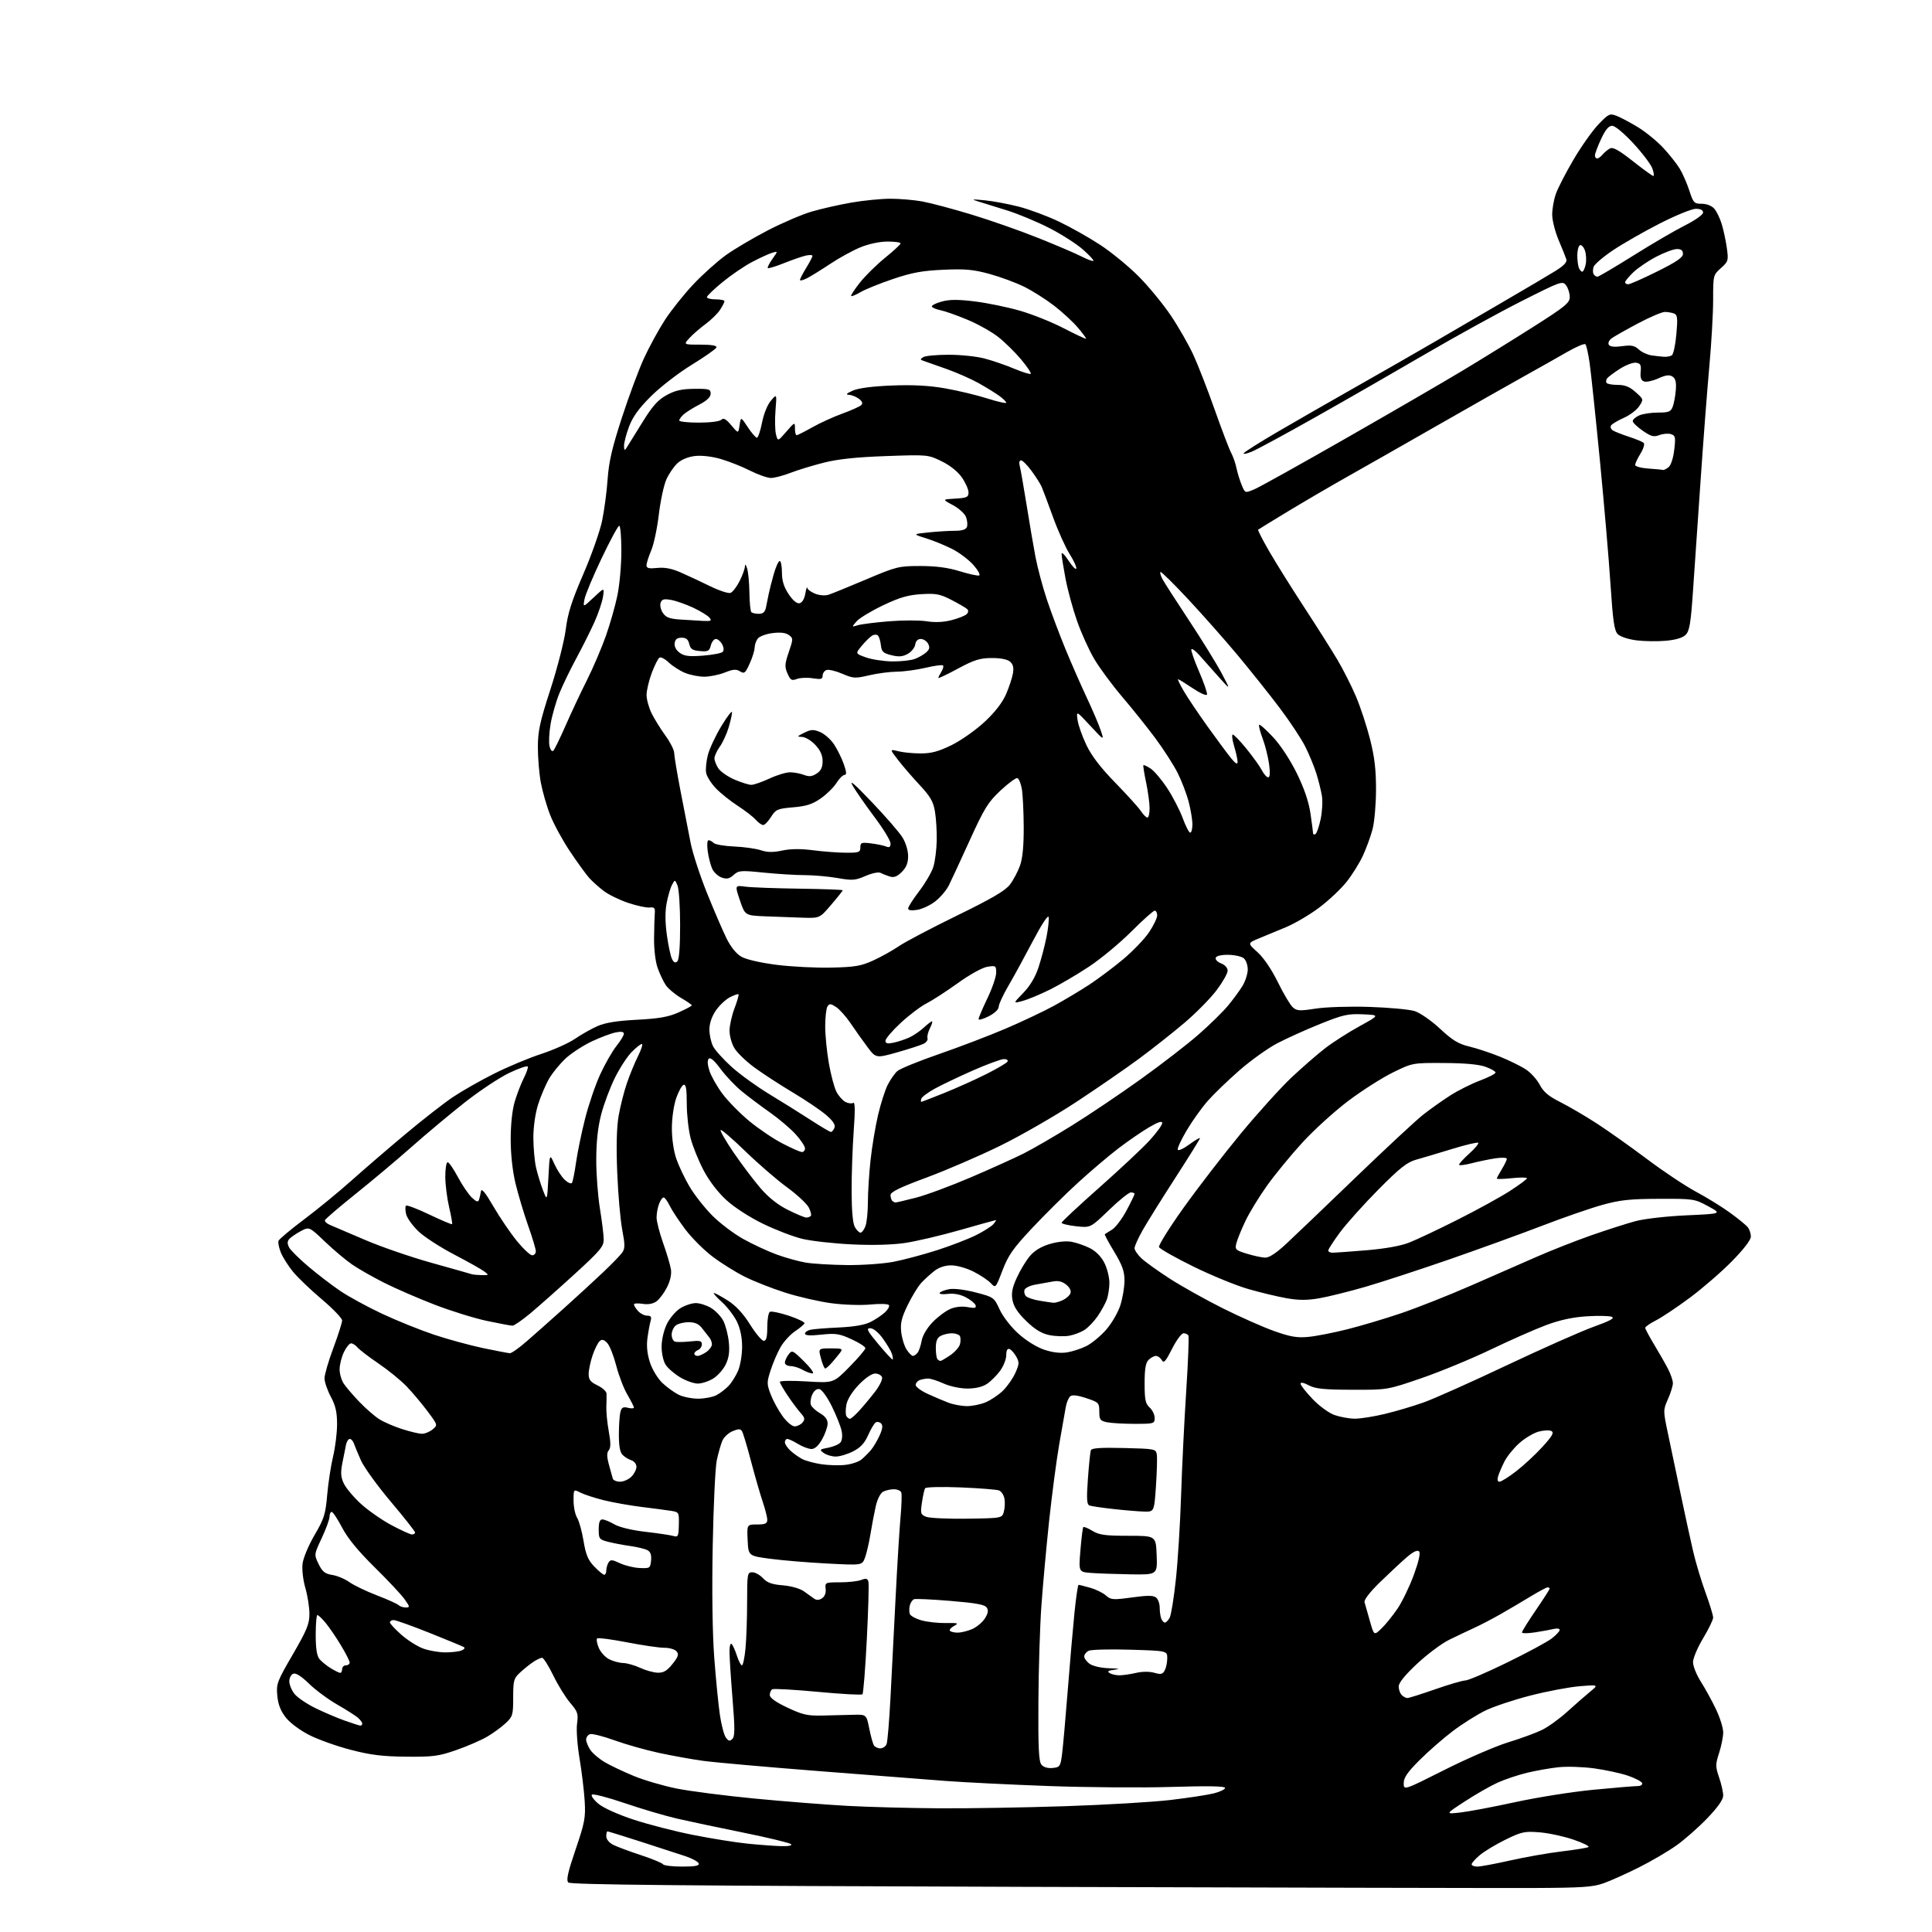 <?xml version="1.0" encoding="UTF-8" standalone="no"?>
<svg 
  version="1.1" 
  xmlns="http://www.w3.org/2000/svg" 
  xmlns:xlink="http://www.w3.org/1999/xlink" 
  xmlns:svg="http://www.w3.org/2000/svg"
  xmlns:rdf="http://www.w3.org/1999/02/22-rdf-syntax-ns#"
  xmlns:cc="http://creativecommons.org/ns#"
  xmlns:dc="http://purl.org/dc/elements/1.1/"
  viewBox="0 0 768 768"
  width="768"
  height="768"
>
<style>svg {background-color: white; }</style>"
<path stroke="none" fill="black" fill-rule="evenodd" d="M609.50,750.51C596.85,750.56 505.63,750.36 406.80,750.05C270.86,749.63 226.81,749.21 225.92,748.32C225.02,747.42 225.69,744.37 228.80,735.22C232.46,724.48 232.82,722.56 232.42,715.90C232.17,711.83 231.25,704.24 230.38,699.04C229.50,693.81 229.05,687.62 229.39,685.19C229.93,681.24 229.66,680.42 226.68,676.93C224.85,674.81 221.83,669.90 219.94,666.03C218.06,662.16 216.06,659.00 215.49,659.00C214.91,659.00 213.33,659.74 211.97,660.65C210.61,661.56 208.26,663.45 206.75,664.84C204.23,667.17 204.00,667.98 204.00,674.79C204.00,681.74 203.81,682.37 200.99,685.01C199.33,686.56 196.02,688.97 193.63,690.37C191.24,691.77 185.73,694.16 181.39,695.67C174.37,698.12 172.18,698.41 161.50,698.31C152.09,698.22 147.34,697.64 139.50,695.60C134.00,694.18 126.59,691.55 123.04,689.75C119.31,687.87 115.34,684.93 113.65,682.79C111.58,680.17 110.57,677.61 110.23,674.08C109.78,669.36 110.13,668.44 116.38,657.68C122.00,647.99 123.00,645.56 123.00,641.54C123.00,638.94 122.27,634.31 121.39,631.26C120.47,628.10 119.99,623.94 120.27,621.60C120.55,619.32 122.66,614.27 125.04,610.20C128.85,603.70 129.40,601.95 130.07,594.20C130.49,589.42 131.54,582.58 132.40,579.00C133.26,575.42 133.98,569.67 133.99,566.20C134.00,561.39 133.41,558.80 131.50,555.21C130.12,552.63 129.00,549.34 129.00,547.89C129.00,546.45 130.57,541.05 132.50,535.89C134.42,530.72 135.99,525.78 136.00,524.91C136.00,524.03 132.38,520.26 127.97,516.53C123.55,512.80 118.38,507.86 116.49,505.55C114.59,503.24 112.42,499.81 111.65,497.92C110.89,496.04 110.46,493.94 110.71,493.26C110.96,492.58 115.51,488.76 120.83,484.77C126.15,480.78 134.55,473.90 139.50,469.48C144.45,465.05 154.12,456.73 161.00,450.97C167.87,445.21 176.42,438.54 180.00,436.13C183.57,433.73 190.94,429.54 196.37,426.82C201.79,424.09 210.25,420.55 215.17,418.95C220.08,417.34 226.12,414.64 228.58,412.94C231.05,411.25 235.05,408.98 237.47,407.91C240.59,406.53 245.19,405.79 253.19,405.37C261.97,404.91 265.68,404.26 269.75,402.45C272.64,401.16 275.00,399.90 275.00,399.65C275.00,399.40 273.04,398.04 270.64,396.64C268.24,395.23 265.51,392.91 264.57,391.47C263.63,390.03 262.20,386.98 261.39,384.68C260.55,382.30 259.95,377.28 260.00,373.00C260.04,368.88 260.18,364.38 260.29,363.00C260.46,360.94 260.10,360.54 258.21,360.75C256.94,360.88 253.12,360.06 249.71,358.91C246.29,357.77 241.93,355.64 240.00,354.18C238.07,352.72 235.48,350.39 234.23,349.01C232.99,347.63 229.56,342.90 226.61,338.50C223.66,334.10 220.11,327.57 218.71,324.00C217.30,320.43 215.63,314.57 214.97,311.00C214.32,307.43 213.80,301.09 213.81,296.93C213.82,290.59 214.64,286.85 218.84,273.93C221.60,265.41 224.31,254.80 224.89,250.23C225.70,243.78 227.25,238.91 231.87,228.23C235.14,220.68 238.50,211.12 239.35,207.00C240.21,202.88 241.19,195.45 241.54,190.50C242.02,183.59 243.34,177.91 247.22,166.00C249.99,157.47 253.96,146.83 256.03,142.34C258.10,137.85 261.82,131.04 264.29,127.22C266.77,123.39 271.87,117.00 275.62,113.02C279.38,109.04 285.23,103.80 288.62,101.37C292.02,98.95 299.48,94.55 305.20,91.58C310.92,88.62 318.73,85.27 322.55,84.14C326.37,83.01 333.50,81.39 338.38,80.54C343.27,79.69 350.27,79.00 353.95,79.00C357.62,79.00 363.30,79.48 366.57,80.07C369.83,80.66 378.57,82.98 386.00,85.23C393.43,87.48 405.35,91.65 412.50,94.51C419.65,97.36 427.46,100.70 429.85,101.92C432.24,103.14 434.39,103.94 434.64,103.69C434.89,103.45 433.01,101.42 430.48,99.19C427.95,96.96 421.97,93.13 417.19,90.68C412.41,88.22 404.90,85.09 400.50,83.70C396.10,82.32 390.93,80.71 389.00,80.13C385.90,79.18 386.17,79.12 391.42,79.62C394.67,79.93 400.74,81.06 404.92,82.13C409.09,83.20 416.26,85.86 420.85,88.04C425.44,90.22 432.87,94.40 437.35,97.34C441.83,100.27 448.74,105.95 452.71,109.95C456.67,113.95 462.41,120.94 465.46,125.48C468.51,130.02 472.54,137.06 474.40,141.12C476.27,145.18 480.10,155.03 482.91,163.00C485.73,170.97 488.65,178.62 489.40,180.00C490.15,181.38 491.10,184.07 491.50,186.00C491.90,187.93 492.83,190.98 493.58,192.78C494.92,196.06 494.92,196.06 498.53,194.55C500.51,193.73 516.84,184.64 534.81,174.36C552.79,164.09 573.69,151.96 581.25,147.41C588.82,142.86 601.53,135.00 609.50,129.93C622.24,121.84 624.00,120.39 624.00,118.05C624.00,116.58 623.35,114.51 622.55,113.44C621.14,111.57 620.53,111.78 604.80,119.73C595.83,124.26 578.60,133.74 566.50,140.81C554.40,147.87 534.83,159.11 523.00,165.78C511.18,172.45 499.77,178.63 497.66,179.51C495.55,180.38 494.08,180.67 494.41,180.15C494.73,179.63 500.73,175.84 507.75,171.73C514.76,167.63 529.05,159.43 539.50,153.51C549.95,147.59 563.67,139.73 570.00,136.03C576.33,132.34 588.70,125.12 597.50,120.00C606.30,114.88 615.67,109.34 618.33,107.69C621.64,105.63 623.00,104.19 622.65,103.10C622.38,102.22 621.01,98.80 619.60,95.50C618.20,92.20 617.04,87.64 617.02,85.38C617.01,83.11 617.66,79.37 618.48,77.07C619.29,74.76 622.46,68.61 625.53,63.40C628.60,58.18 633.05,51.90 635.41,49.43C639.41,45.25 639.91,45.02 642.57,46.03C644.14,46.62 647.95,48.65 651.05,50.53C654.15,52.41 658.68,56.10 661.12,58.73C663.56,61.35 666.52,65.08 667.69,67.00C668.86,68.92 670.59,72.86 671.53,75.75C673.12,80.65 673.45,81.00 676.46,81.00C678.37,81.00 680.40,81.78 681.41,82.91C682.36,83.95 683.73,86.77 684.44,89.16C685.16,91.54 686.07,95.83 686.46,98.67C687.13,103.58 687.01,103.98 684.08,106.58C681.03,109.30 681.00,109.44 681.00,119.15C681.00,124.55 680.33,136.29 679.52,145.23C678.70,154.18 677.12,174.78 676.01,191.00C674.90,207.22 673.52,227.25 672.95,235.50C672.11,247.75 671.58,250.84 670.10,252.33C668.91,253.53 666.20,254.35 662.25,254.71C658.93,255.01 653.66,254.94 650.53,254.55C647.29,254.14 644.09,253.09 643.11,252.11C641.71,250.71 641.17,247.04 640.21,232.44C639.57,222.57 637.66,200.32 635.98,183.00C634.29,165.68 632.47,148.36 631.93,144.52C631.39,140.68 630.62,137.23 630.22,136.85C629.82,136.46 626.58,137.84 623.00,139.90C619.42,141.96 611.77,146.28 606.00,149.49C600.23,152.70 584.48,161.63 571.00,169.34C557.52,177.05 541.55,186.14 535.50,189.54C529.45,192.95 519.10,198.99 512.50,202.97C505.90,206.96 500.34,210.37 500.13,210.56C499.93,210.75 501.91,214.62 504.53,219.16C507.16,223.71 513.43,233.75 518.48,241.47C523.52,249.18 529.51,258.65 531.78,262.50C534.04,266.35 537.32,272.85 539.06,276.95C540.80,281.05 543.29,288.64 544.61,293.83C546.40,300.87 547.00,305.94 546.99,313.88C546.98,319.72 546.36,326.82 545.60,329.66C544.85,332.50 543.12,337.23 541.77,340.16C540.41,343.10 537.48,347.79 535.25,350.60C533.02,353.40 528.11,358.01 524.35,360.83C520.58,363.66 514.58,367.18 511.00,368.65C507.43,370.12 502.57,372.13 500.21,373.12C495.91,374.93 495.91,374.93 499.90,378.53C502.34,380.74 505.48,385.36 507.97,390.43C510.20,394.99 512.87,399.47 513.88,400.39C515.50,401.86 516.59,401.93 522.96,400.94C527.04,400.31 536.36,400.01 544.34,400.26C552.13,400.51 560.24,401.26 562.36,401.93C564.52,402.62 568.95,405.70 572.43,408.93C577.39,413.55 579.74,414.98 584.07,416.01C587.06,416.72 592.57,418.55 596.32,420.07C600.07,421.59 604.72,423.89 606.64,425.17C608.56,426.45 611.01,429.18 612.09,431.24C613.55,434.06 615.59,435.77 620.27,438.12C623.70,439.84 630.25,443.68 634.83,446.65C639.41,449.63 648.41,456.01 654.83,460.84C661.25,465.66 669.97,471.47 674.20,473.74C678.44,476.01 684.51,479.75 687.70,482.07C690.89,484.38 694.06,486.97 694.75,487.83C695.44,488.68 696.00,490.36 696.00,491.55C696.00,492.90 693.16,496.60 688.42,501.42C684.25,505.66 676.71,512.18 671.67,515.92C666.63,519.66 660.59,523.69 658.25,524.88C655.91,526.07 654.00,527.40 654.00,527.83C654.00,528.26 655.62,531.29 657.59,534.56C659.57,537.83 662.04,542.17 663.09,544.21C664.14,546.25 665.00,548.78 665.00,549.83C665.00,550.89 664.12,553.74 663.04,556.17C661.10,560.57 661.10,560.65 663.08,570.05C664.18,575.25 666.45,586.02 668.11,594.00C669.78,601.98 671.99,612.15 673.03,616.60C674.06,621.06 676.28,628.46 677.96,633.04C679.63,637.63 681.00,642.11 681.00,643.00C681.00,643.90 679.20,647.61 677.00,651.26C674.80,654.91 673.00,659.18 673.00,660.75C673.00,662.32 674.42,665.83 676.15,668.55C677.88,671.27 680.58,676.20 682.15,679.50C683.72,682.80 685.00,686.91 685.00,688.64C685.00,690.36 684.27,694.03 683.38,696.80C681.88,701.44 681.88,702.19 683.38,706.59C684.27,709.21 685.00,712.44 685.00,713.76C685.00,715.36 682.88,718.39 678.75,722.70C675.31,726.29 669.80,731.16 666.50,733.52C663.20,735.88 656.45,739.84 651.50,742.32C646.55,744.79 640.25,747.63 637.50,748.61C633.27,750.13 628.94,750.43 609.50,750.51zM271.14,742.00C276.31,742.00 278.06,741.67 277.76,740.75C277.53,740.06 275.13,738.76 272.42,737.85C269.72,736.94 261.76,734.36 254.74,732.10C247.72,729.85 241.76,728.00 241.49,728.00C241.22,728.00 241.00,728.89 241.00,729.97C241.00,731.12 242.15,732.53 243.75,733.34C245.26,734.10 250.21,735.95 254.74,737.44C259.27,738.94 263.24,740.57 263.55,741.08C263.86,741.59 267.28,742.00 271.14,742.00zM587.27,742.00C588.52,742.00 594.40,740.90 600.34,739.56C606.29,738.22 615.50,736.60 620.82,735.96C626.15,735.33 630.92,734.55 631.44,734.23C631.96,733.91 629.26,732.58 625.44,731.27C621.62,729.97 615.58,728.66 612.00,728.38C606.08,727.90 604.88,728.15 598.50,731.27C594.65,733.15 590.04,735.93 588.25,737.44C586.46,738.94 585.00,740.59 585.00,741.09C585.00,741.59 586.02,742.00 587.27,742.00zM310.45,733.87C313.49,733.95 315.03,733.64 314.45,733.08C313.93,732.57 305.40,730.51 295.50,728.50C285.60,726.50 273.68,723.97 269.00,722.89C264.32,721.80 255.00,719.05 248.28,716.76C241.56,714.47 235.71,712.96 235.28,713.40C234.85,713.84 236.01,715.46 237.86,717.01C239.84,718.67 245.59,721.27 251.86,723.33C257.71,725.26 268.35,728.00 275.50,729.41C282.65,730.83 292.32,732.38 297.00,732.86C301.68,733.34 307.73,733.79 310.45,733.87zM580.50,720.50C583.80,720.13 593.64,718.27 602.37,716.37C611.10,714.47 625.05,712.26 633.37,711.46C641.69,710.66 649.55,710.00 650.83,710.00C652.17,710.00 653.00,709.50 652.78,708.83C652.56,708.18 650.02,706.85 647.13,705.86C644.24,704.88 638.21,703.58 633.74,702.96C629.26,702.35 622.88,702.14 619.55,702.50C616.22,702.85 610.58,703.85 607.00,704.71C603.42,705.57 598.15,707.35 595.28,708.65C592.40,709.96 586.55,713.31 582.28,716.10C574.50,721.17 574.50,721.17 580.50,720.50zM373.50,718.83C385.05,718.90 407.55,718.52 423.50,717.99C439.45,717.46 458.25,716.35 465.29,715.52C472.32,714.69 480.08,713.50 482.54,712.89C484.99,712.27 487.00,711.29 487.00,710.72C487.00,710.02 480.21,709.89 465.75,710.33C454.06,710.69 432.12,710.53 417.00,709.98C401.88,709.43 383.43,708.52 376.00,707.96C368.57,707.40 345.62,705.62 325.00,704.00C304.38,702.39 283.90,700.57 279.50,699.96C275.10,699.36 267.23,697.94 262.01,696.82C256.78,695.70 248.79,693.44 244.24,691.79C239.69,690.15 235.30,689.05 234.48,689.37C233.67,689.68 233.00,690.64 233.00,691.50C233.00,692.37 233.74,694.20 234.64,695.58C235.54,696.95 238.15,699.17 240.42,700.51C242.70,701.84 247.89,704.31 251.96,705.98C256.03,707.66 263.67,709.90 268.93,710.96C274.19,712.02 288.18,713.82 300.00,714.96C311.82,716.10 328.48,717.40 337.00,717.87C345.52,718.33 361.95,718.76 373.50,718.83zM574.25,703.54C583.19,699.04 594.55,694.13 599.50,692.61C604.45,691.10 610.51,688.88 612.96,687.68C615.42,686.48 619.92,683.23 622.96,680.47C626.01,677.70 630.08,674.14 632.00,672.56C635.50,669.69 635.50,669.69 628.00,670.30C623.88,670.63 615.10,672.28 608.50,673.97C601.90,675.65 593.77,678.36 590.44,679.98C587.11,681.61 581.27,685.29 577.48,688.16C573.68,691.04 567.74,696.22 564.29,699.68C559.48,704.48 558.00,706.64 558.00,708.84C558.00,711.72 558.00,711.72 574.25,703.54zM418.41,702.80C421.31,702.52 421.54,702.19 422.16,697.50C422.53,694.75 423.53,683.50 424.40,672.50C425.26,661.50 426.48,647.44 427.10,641.25C427.73,635.06 428.47,630.00 428.75,630.00C429.04,630.00 431.12,630.53 433.38,631.17C435.65,631.81 438.46,633.19 439.63,634.23C441.59,635.98 442.42,636.04 449.96,635.01C456.20,634.15 458.49,634.17 459.58,635.06C460.36,635.71 461.00,637.50 461.00,639.04C461.00,640.58 461.27,642.55 461.61,643.42C461.94,644.29 462.60,645.00 463.07,645.00C463.54,645.00 464.40,644.13 464.97,643.06C465.54,641.99 466.65,635.13 467.43,627.81C468.22,620.49 469.15,605.50 469.50,594.50C469.85,583.50 470.77,564.87 471.53,553.10C472.30,541.32 472.69,531.31 472.40,530.85C472.12,530.38 471.24,530.00 470.46,530.00C469.67,530.00 467.62,532.78 465.91,536.18C463.35,541.24 462.61,542.06 461.84,540.68C461.32,539.76 460.28,539.00 459.52,539.00C458.76,539.00 457.44,539.71 456.57,540.57C455.41,541.73 455.00,544.18 455.00,549.92C455.00,556.42 455.33,557.99 457.00,559.50C458.10,560.50 459.00,562.37 459.00,563.65C459.00,565.92 458.72,566.00 451.12,566.00C446.79,566.00 441.84,565.72 440.12,565.38C437.32,564.81 437.00,564.38 436.99,561.12C436.98,557.65 436.77,557.43 431.80,555.78C428.34,554.63 426.23,554.39 425.44,555.05C424.79,555.59 423.99,557.49 423.67,559.27C423.35,561.04 422.19,567.67 421.08,574.00C419.98,580.33 418.17,594.05 417.05,604.50C415.94,614.95 414.56,630.10 413.98,638.17C413.40,646.24 412.86,663.42 412.78,676.35C412.67,694.76 412.93,700.21 413.98,701.48C414.82,702.49 416.49,702.99 418.41,702.80zM349.95,695.00C350.96,695.00 352.08,694.23 352.44,693.28C352.81,692.34 353.51,683.90 354.00,674.53C354.50,665.16 355.41,647.27 356.03,634.77C356.66,622.27 357.53,608.10 357.96,603.29C358.40,598.48 358.54,593.97 358.27,593.27C358.01,592.57 356.68,592.00 355.33,592.00C353.97,592.00 352.05,592.44 351.04,592.98C349.98,593.55 348.76,595.96 348.13,598.73C347.54,601.35 346.57,606.42 345.99,610.00C345.40,613.58 344.41,617.79 343.79,619.37C342.66,622.24 342.66,622.24 328.91,621.53C321.34,621.14 311.18,620.30 306.33,619.66C297.50,618.50 297.50,618.50 297.20,612.25C296.90,606.00 296.90,606.00 300.95,606.00C304.22,606.00 305.00,605.64 305.00,604.16C305.00,603.14 304.18,599.88 303.17,596.91C302.16,593.93 300.08,586.71 298.54,580.86C297.01,575.00 295.40,569.64 294.97,568.95C294.34,567.93 293.59,567.93 291.18,568.93C289.52,569.61 287.68,571.37 287.09,572.84C286.49,574.30 285.52,577.75 284.93,580.50C284.33,583.25 283.61,598.60 283.31,614.62C282.97,632.76 283.21,649.54 283.94,659.12C284.58,667.58 285.58,677.75 286.17,681.72C286.75,685.69 287.83,689.74 288.55,690.72C289.60,692.15 290.12,692.25 291.13,691.25C292.15,690.25 292.16,687.10 291.19,675.25C290.53,667.14 289.99,658.72 289.99,656.55C290.00,654.22 290.36,652.99 290.88,653.55C291.36,654.07 292.30,656.19 292.96,658.25C293.62,660.31 294.51,662.00 294.93,662.00C295.36,662.00 296.00,658.96 296.35,655.25C296.70,651.54 296.99,643.21 296.99,636.75C297.00,625.58 297.10,625.00 299.05,625.00C300.17,625.00 302.09,626.06 303.30,627.36C304.96,629.15 306.88,629.84 311.16,630.19C314.48,630.46 317.94,631.44 319.55,632.57C321.05,633.63 322.89,634.95 323.64,635.49C324.56,636.16 325.57,636.12 326.75,635.36C327.84,634.65 328.39,633.25 328.21,631.61C327.93,629.05 328.05,629.00 333.90,629.00C337.18,629.00 340.98,628.58 342.33,628.06C344.31,627.31 344.88,627.46 345.22,628.81C345.45,629.74 345.16,640.03 344.57,651.67C343.98,663.32 343.20,673.14 342.84,673.50C342.48,673.86 334.48,673.42 325.06,672.53C315.65,671.65 307.50,671.19 306.97,671.52C306.44,671.85 306.00,672.88 306.00,673.81C306.01,674.92 308.41,676.64 313.01,678.80C318.96,681.62 321.01,682.09 326.75,681.96C330.46,681.88 335.95,681.74 338.95,681.66C344.41,681.50 344.41,681.50 345.53,687.06C346.14,690.12 346.98,693.15 347.38,693.81C347.79,694.46 348.94,695.00 349.95,695.00zM143.25,685.96C143.66,685.98 144.00,685.62 144.00,685.15C144.00,684.69 143.21,683.63 142.25,682.80C141.29,681.97 137.57,679.61 134.00,677.56C130.43,675.51 125.40,671.79 122.83,669.28C119.77,666.30 117.61,664.94 116.58,665.33C115.71,665.66 115.00,667.02 115.00,668.33C115.00,669.65 115.92,671.90 117.04,673.32C118.16,674.75 121.87,677.28 125.29,678.96C128.70,680.63 133.97,682.88 137.00,683.96C140.03,685.04 142.84,685.94 143.25,685.96zM559.46,675.00C560.04,675.00 565.02,673.43 570.51,671.51C576.00,669.59 581.41,668.02 582.51,668.01C583.62,668.00 591.04,664.82 599.01,660.93C606.98,657.04 614.96,652.74 616.75,651.38C618.54,650.01 620.00,648.46 620.00,647.93C620.00,647.40 618.99,647.21 617.75,647.51C616.51,647.82 613.14,648.43 610.25,648.88C607.36,649.33 605.00,649.35 605.00,648.91C605.00,648.47 607.48,644.50 610.50,640.09C613.52,635.67 616.00,631.82 616.00,631.53C616.00,631.24 615.64,631.00 615.19,631.00C614.75,631.00 611.71,632.63 608.44,634.61C605.17,636.60 599.80,639.77 596.50,641.65C593.20,643.53 588.48,645.99 586.00,647.12C583.52,648.25 579.07,650.37 576.09,651.83C573.11,653.29 567.38,657.57 563.34,661.34C558.52,665.85 556.00,668.95 556.00,670.40C556.00,671.61 556.54,673.14 557.20,673.80C557.86,674.46 558.88,675.00 559.46,675.00zM445.00,665.96C446.38,665.96 449.35,665.52 451.60,665.00C454.09,664.43 456.95,664.41 458.86,664.96C461.47,665.71 462.17,665.55 463.00,664.00C463.55,662.97 464.00,660.80 464.00,659.18C464.00,656.22 464.00,656.22 449.25,655.78C441.14,655.54 433.71,655.73 432.75,656.21C431.79,656.68 431.00,657.70 431.00,658.48C431.00,659.25 432.00,660.59 433.22,661.44C434.49,662.33 437.83,663.07 440.97,663.16C444.90,663.27 445.50,663.44 443.07,663.74C440.54,664.04 440.01,664.39 441.07,665.06C441.85,665.56 443.62,665.97 445.00,665.96zM135.25,665.00C135.66,665.00 136.00,664.33 136.00,663.50C136.00,662.67 136.68,662.00 137.50,662.00C138.32,662.00 139.00,661.50 139.00,660.88C139.00,660.27 137.38,657.10 135.41,653.85C133.43,650.59 130.69,646.60 129.32,644.97C127.95,643.33 126.52,642.00 126.16,642.00C125.80,642.00 125.50,645.53 125.50,649.85C125.50,655.34 125.96,658.24 127.00,659.51C127.83,660.51 129.85,662.15 131.50,663.16C133.15,664.17 134.84,664.99 135.25,665.00zM261.50,664.93C263.79,664.98 265.17,664.15 267.33,661.45C269.61,658.59 269.93,657.62 268.96,656.45C268.30,655.65 266.12,655.01 264.13,655.02C262.13,655.03 255.44,654.05 249.25,652.85C243.06,651.65 237.72,650.95 237.37,651.30C237.02,651.65 237.30,653.32 238.01,655.02C238.71,656.71 240.55,658.75 242.09,659.55C243.64,660.35 246.16,661.03 247.70,661.07C249.24,661.11 252.30,661.98 254.50,663.00C256.70,664.02 259.85,664.89 261.50,664.93zM177.00,656.85C179.47,656.86 182.37,656.52 183.43,656.10C184.50,655.69 184.94,655.08 184.42,654.76C183.90,654.44 177.74,651.89 170.72,649.09C163.71,646.29 157.30,644.00 156.48,644.00C155.67,644.00 155.00,644.41 155.00,644.92C155.00,645.42 157.06,647.64 159.57,649.86C162.09,652.07 166.03,654.55 168.32,655.36C170.62,656.18 174.53,656.85 177.00,656.85zM549.12,647.39C550.73,645.85 553.59,642.32 555.48,639.54C557.37,636.77 560.30,630.71 562.00,626.09C564.01,620.57 564.73,617.33 564.09,616.69C563.44,616.04 561.79,616.82 559.30,618.95C557.21,620.74 552.46,625.17 548.74,628.78C544.51,632.89 542.15,635.95 542.43,636.93C542.68,637.79 543.63,641.13 544.54,644.34C546.20,650.19 546.20,650.19 549.12,647.39zM380.70,649.00C382.00,649.00 384.53,648.39 386.33,647.64C388.12,646.89 390.42,645.01 391.43,643.46C392.75,641.44 392.99,640.21 392.28,639.08C391.53,637.87 388.15,637.24 377.90,636.39C370.53,635.78 363.98,635.47 363.35,635.71C362.72,635.95 361.96,637.05 361.67,638.17C361.38,639.28 361.38,640.82 361.67,641.59C361.97,642.35 364.07,643.50 366.35,644.13C368.63,644.76 372.98,645.24 376.00,645.19C380.93,645.11 381.26,645.23 379.22,646.35C377.96,647.04 377.25,647.92 377.64,648.30C378.02,648.69 379.40,649.00 380.70,649.00zM161.27,639.00C163.01,639.00 162.98,638.77 160.85,635.75C159.59,633.96 154.22,628.23 148.91,623.00C142.36,616.55 138.21,611.49 135.99,607.25C134.19,603.81 132.33,601.00 131.86,601.00C131.39,601.00 131.00,601.85 131.00,602.89C131.00,603.93 129.61,607.75 127.91,611.38C124.82,617.97 124.82,617.97 126.66,621.74C128.15,624.79 129.18,625.61 132.09,626.07C134.06,626.38 137.12,627.66 138.90,628.93C140.67,630.19 145.58,632.55 149.81,634.17C154.04,635.80 157.93,637.55 158.45,638.06C158.97,638.58 160.24,639.00 161.27,639.00zM240.20,626.00C240.64,626.00 241.01,625.21 241.02,624.25C241.02,623.29 241.43,621.87 241.92,621.09C242.68,619.90 243.36,619.94 246.44,621.41C248.44,622.35 251.97,623.21 254.29,623.31C258.34,623.49 258.51,623.38 258.81,620.32C259.03,618.05 258.60,616.86 257.31,616.19C256.31,615.68 253.25,614.94 250.50,614.56C247.75,614.18 243.81,613.43 241.75,612.90C238.21,611.98 238.00,611.70 238.00,607.96C238.00,605.18 238.43,604.00 239.44,604.00C240.24,604.00 242.37,604.87 244.19,605.93C246.19,607.10 251.08,608.28 256.50,608.91C261.45,609.48 266.45,610.22 267.62,610.56C269.57,611.12 269.74,610.76 269.85,606.12C269.96,601.19 269.90,601.07 266.73,600.58C264.95,600.30 259.69,599.60 255.03,599.03C250.38,598.45 243.63,597.26 240.03,596.37C236.44,595.47 232.26,594.12 230.75,593.35C228.00,591.95 228.00,591.95 228.00,596.51C228.00,599.02 228.63,602.07 229.39,603.29C230.16,604.50 231.32,608.65 231.96,612.50C232.89,618.09 233.76,620.16 236.26,622.75C237.98,624.54 239.75,626.00 240.20,626.00zM449.29,625.82C443.36,625.72 436.31,625.47 433.64,625.26C428.77,624.88 428.77,624.88 429.49,616.19C429.88,611.41 430.40,607.30 430.63,607.05C430.87,606.81 432.51,607.48 434.28,608.55C436.95,610.17 439.37,610.50 448.50,610.50C459.50,610.50 459.50,610.50 459.79,618.25C460.08,626.00 460.08,626.00 449.29,625.82zM163.75,609.97C164.44,609.99 165.00,609.63 165.00,609.18C165.00,608.73 160.65,603.22 155.34,596.93C150.03,590.64 144.68,583.25 143.46,580.50C142.25,577.75 140.98,574.71 140.66,573.75C140.33,572.79 139.61,572.00 139.05,572.00C138.49,572.00 137.82,573.01 137.56,574.25C137.30,575.49 136.65,578.75 136.11,581.49C135.34,585.46 135.46,587.16 136.69,589.75C137.54,591.55 140.59,595.17 143.47,597.80C146.35,600.43 151.81,604.24 155.61,606.27C159.40,608.29 163.06,609.96 163.75,609.97zM384.43,603.70C398.36,603.50 398.36,603.50 399.06,600.86C399.45,599.41 399.55,597.08 399.28,595.68C399.01,594.28 398.05,592.84 397.15,592.48C396.24,592.12 389.38,591.58 381.90,591.27C374.32,590.96 368.05,591.11 367.74,591.61C367.44,592.10 366.88,594.63 366.49,597.24C365.83,601.61 365.96,602.06 368.14,602.94C369.44,603.47 376.77,603.81 384.43,603.70zM454.65,600.87C452.37,600.80 446.90,600.34 442.50,599.85C438.10,599.36 433.88,598.74 433.12,598.47C432.01,598.06 431.88,596.01 432.46,587.83C432.86,582.25 433.39,577.15 433.64,576.49C433.98,575.62 437.61,575.38 446.80,575.61C459.16,575.91 459.51,575.98 459.85,578.21C460.05,579.47 459.89,585.11 459.51,590.75C458.81,601.00 458.81,601.00 454.65,600.87zM246.47,589.00C247.86,589.00 249.90,588.10 251.00,587.00C252.10,585.90 253.00,584.13 253.00,583.07C253.00,582.00 252.10,580.85 251.01,580.50C249.91,580.15 248.33,579.19 247.51,578.36C246.46,577.32 246.00,574.81 246.01,570.18C246.02,566.51 246.30,562.49 246.63,561.26C247.10,559.48 247.72,559.14 249.61,559.62C250.93,559.95 252.00,559.91 252.00,559.54C252.00,559.16 250.83,556.86 249.40,554.41C247.96,551.97 245.97,546.79 244.97,542.90C243.97,539.01 242.38,534.97 241.43,533.92C240.16,532.52 239.35,532.29 238.42,533.07C237.72,533.65 236.44,536.20 235.57,538.74C234.71,541.28 234.00,544.63 234.00,546.19C234.00,548.45 234.71,549.37 237.50,550.70C239.43,551.62 241.04,553.07 241.10,553.94C241.15,554.80 241.12,557.13 241.03,559.12C240.94,561.11 241.37,565.54 241.99,568.95C242.82,573.53 242.82,575.51 242.00,576.50C241.17,577.50 241.18,578.98 242.05,582.18C242.70,584.55 243.39,587.06 243.58,587.75C243.78,588.44 245.08,589.00 246.47,589.00zM596.09,589.00C596.76,589.00 599.74,587.13 602.69,584.85C605.65,582.57 610.34,578.22 613.12,575.18C617.02,570.91 617.84,569.49 616.73,568.87C615.95,568.43 613.63,568.54 611.59,569.10C609.54,569.67 606.06,571.76 603.86,573.75C601.66,575.74 599.05,578.97 598.06,580.93C597.07,582.89 595.94,585.51 595.56,586.75C595.10,588.24 595.28,589.00 596.09,589.00zM336.00,582.32C338.48,582.05 341.38,581.07 342.46,580.16C343.54,579.25 345.20,577.60 346.15,576.50C347.10,575.40 348.66,572.80 349.61,570.72C350.84,568.01 351.03,566.63 350.25,565.85C349.66,565.26 348.70,565.07 348.12,565.43C347.53,565.79 346.18,568.06 345.11,570.48C343.69,573.69 342.08,575.43 339.12,576.94C336.90,578.07 333.80,579.00 332.23,579.00C330.66,579.00 328.51,578.37 327.45,577.59C325.64,576.27 325.75,576.14 329.23,575.49C331.26,575.10 333.45,574.17 334.08,573.41C334.77,572.57 334.96,570.74 334.55,568.76C334.17,566.97 332.42,562.58 330.66,559.01C328.88,555.41 326.69,552.37 325.73,552.19C324.68,551.98 323.58,552.82 322.88,554.37C322.25,555.74 322.01,557.59 322.35,558.47C322.69,559.35 324.32,560.84 325.98,561.79C327.99,562.93 328.99,564.29 328.99,565.86C329.00,567.16 328.02,569.98 326.82,572.11C325.38,574.67 323.93,576.00 322.57,576.00C321.43,575.99 319.03,575.09 317.23,574.00C315.43,572.90 313.51,572.00 312.98,572.00C312.44,572.00 312.00,572.60 312.00,573.33C312.00,574.05 313.01,575.57 314.25,576.70C315.49,577.83 317.59,579.32 318.93,580.01C320.27,580.70 323.64,581.61 326.43,582.04C329.22,582.47 333.52,582.60 336.00,582.32zM167.64,569.95C168.82,569.98 170.74,569.21 171.92,568.25C174.06,566.50 174.06,566.50 169.95,561.00C167.69,557.98 163.97,553.54 161.67,551.15C159.38,548.76 154.34,544.65 150.47,542.02C146.60,539.39 142.84,536.51 142.10,535.62C141.36,534.73 140.22,534.00 139.56,534.00C138.91,534.00 137.61,535.59 136.69,537.53C135.76,539.48 135.00,542.53 135.00,544.31C135.00,546.10 135.74,548.67 136.65,550.03C137.55,551.39 140.36,554.66 142.90,557.31C145.43,559.95 149.00,563.05 150.84,564.19C152.67,565.34 156.72,567.08 159.84,568.08C162.95,569.08 166.46,569.92 167.64,569.95zM315.88,567.00C316.91,567.00 318.33,566.31 319.02,565.47C320.07,564.21 319.94,563.55 318.30,561.72C317.20,560.50 314.88,557.39 313.15,554.82C311.42,552.25 310.00,549.77 310.00,549.31C310.00,548.86 314.80,548.78 320.66,549.14C331.33,549.80 331.33,549.80 337.66,543.37C341.15,539.83 344.00,536.48 344.00,535.91C344.00,535.35 341.52,533.75 338.49,532.37C333.66,530.15 332.18,529.93 326.49,530.54C322.02,531.02 320.00,530.89 320.00,530.14C320.00,529.53 321.01,528.83 322.25,528.58C323.49,528.32 328.56,527.92 333.53,527.69C339.44,527.42 343.77,526.67 346.03,525.52C347.94,524.56 350.50,522.85 351.72,521.74C352.94,520.62 353.69,519.30 353.38,518.80C353.07,518.30 349.83,518.19 346.06,518.56C342.30,518.93 335.39,518.71 330.47,518.05C325.62,517.41 317.34,515.50 312.07,513.82C306.81,512.14 299.57,509.29 296.00,507.49C292.42,505.70 286.71,502.13 283.30,499.56C279.89,497.00 274.99,492.11 272.42,488.70C269.85,485.29 267.05,481.04 266.19,479.25C265.33,477.46 264.25,476.00 263.79,476.00C263.33,476.00 262.51,477.15 261.98,478.57C261.44,479.98 261.00,482.41 261.00,483.97C261.00,485.53 262.18,490.11 263.61,494.15C265.05,498.19 266.44,502.90 266.71,504.61C267.01,506.59 266.43,509.19 265.11,511.79C263.96,514.03 262.07,516.54 260.91,517.35C259.55,518.31 257.57,518.64 255.39,518.29C253.53,517.99 252.00,518.10 252.00,518.54C252.00,518.98 252.74,520.17 253.65,521.17C254.57,522.18 256.19,523.00 257.27,523.00C258.83,523.00 259.10,523.46 258.59,525.25C258.24,526.49 257.68,529.58 257.35,532.12C256.95,535.18 257.31,538.41 258.40,541.69C259.30,544.42 261.50,548.03 263.27,549.71C265.05,551.40 267.94,553.50 269.70,554.39C271.46,555.27 274.97,556.00 277.50,556.00C280.03,556.00 283.31,555.37 284.80,554.60C286.28,553.82 288.49,552.13 289.70,550.83C290.91,549.53 292.60,546.81 293.45,544.77C294.30,542.73 295.00,538.49 295.00,535.35C295.00,531.62 294.28,528.15 292.94,525.38C291.81,523.04 289.11,519.52 286.94,517.56C284.77,515.60 283.36,514.00 283.80,514.00C284.25,514.00 286.74,515.35 289.34,517.00C292.53,519.03 295.40,522.12 298.15,526.50C300.39,530.08 302.85,533.00 303.61,533.00C304.63,533.00 305.00,531.53 305.00,527.56C305.00,524.57 305.46,521.83 306.02,521.49C306.59,521.14 309.98,521.83 313.57,523.02C317.16,524.22 319.97,525.58 319.80,526.04C319.64,526.50 317.93,527.93 316.02,529.22C314.10,530.51 311.51,533.35 310.27,535.53C309.02,537.71 307.26,541.83 306.34,544.68C304.78,549.54 304.78,550.15 306.39,554.36C307.34,556.83 309.44,560.68 311.06,562.92C312.70,565.19 314.84,567.00 315.88,567.00zM337.86,564.00C338.27,564.00 339.95,562.54 341.58,560.75C343.22,558.96 346.05,555.56 347.87,553.20C349.69,550.83 350.92,548.25 350.62,547.45C350.31,546.65 349.07,546.00 347.86,546.00C346.56,546.00 343.91,547.82 341.38,550.46C338.75,553.21 336.85,556.26 336.45,558.40C336.09,560.31 336.10,562.35 336.46,562.94C336.82,563.52 337.45,564.00 337.86,564.00zM538.50,563.95C540.70,563.97 546.10,563.12 550.50,562.06C554.90,561.01 561.88,558.94 566.00,557.46C570.12,555.99 584.98,549.35 599.00,542.71C613.02,536.08 628.55,529.19 633.50,527.41C640.12,525.03 642.02,523.98 640.67,523.45C639.67,523.05 635.17,522.97 630.67,523.26C625.08,523.62 619.98,524.74 614.50,526.79C610.10,528.44 600.20,532.81 592.50,536.51C584.80,540.20 572.42,545.31 565.00,547.86C551.50,552.50 551.50,552.50 537.50,552.45C526.21,552.42 522.87,552.07 520.25,550.68C518.27,549.62 517.00,549.38 517.00,550.05C517.00,550.65 519.14,553.38 521.75,556.11C524.43,558.92 528.24,561.70 530.50,562.50C532.70,563.27 536.30,563.93 538.50,563.95zM384.28,558.96C386.36,558.98 389.74,558.30 391.78,557.45C393.83,556.60 396.91,554.53 398.64,552.86C400.36,551.19 402.59,548.02 403.59,545.81C405.20,542.23 405.24,541.52 403.95,539.23C403.15,537.82 401.94,536.47 401.25,536.25C400.44,535.98 400.00,536.86 400.00,538.72C400.00,540.31 398.88,543.12 397.52,544.97C396.16,546.82 393.79,549.16 392.27,550.16C390.51,551.32 387.69,551.98 384.50,551.97C381.69,551.96 377.59,551.09 375.14,549.98C372.74,548.89 369.97,548.00 368.97,548.00C367.98,548.00 366.45,548.27 365.58,548.61C364.71,548.94 364.00,549.82 364.00,550.56C364.00,551.30 366.14,552.89 368.75,554.08C371.36,555.28 375.07,556.86 377.00,557.59C378.93,558.32 382.20,558.93 384.28,558.96zM277.38,549.99C275.80,549.99 272.65,548.87 270.38,547.51C268.11,546.15 265.52,543.92 264.63,542.55C263.70,541.15 263.00,538.03 263.00,535.35C263.00,532.62 263.87,528.83 265.07,526.35C266.21,524.00 268.63,521.16 270.44,520.04C272.25,518.92 275.03,518.00 276.62,518.00C278.20,518.01 280.94,518.89 282.70,519.96C284.46,521.03 286.64,523.33 287.54,525.07C288.43,526.80 289.41,530.58 289.71,533.45C290.10,537.24 289.77,539.68 288.52,542.32C287.57,544.33 285.32,546.88 283.53,547.98C281.73,549.09 278.97,550.00 277.38,549.99zM322.99,545.96C322.17,545.95 320.38,545.29 319.00,544.50C317.62,543.71 315.49,543.05 314.25,543.04C313.01,543.02 312.00,542.41 312.00,541.69C312.00,540.97 312.65,539.51 313.45,538.44C314.84,536.58 315.09,536.69 319.69,541.25C322.36,543.90 323.82,545.98 322.99,545.96zM328.03,544.00C327.69,544.00 326.93,542.20 326.35,540.00C325.28,536.00 325.28,536.00 330.26,536.00C334.85,536.00 335.14,536.14 333.92,537.75C333.19,538.71 331.71,540.51 330.62,541.75C329.54,542.99 328.37,544.00 328.03,544.00zM354.84,540.43C355.03,540.27 354.90,539.26 354.56,538.18C354.21,537.09 352.59,534.36 350.96,532.10C349.14,529.60 347.19,528.00 345.94,528.00C344.21,528.00 344.72,529.00 349.19,534.35C352.11,537.84 354.65,540.58 354.84,540.43zM373.85,541.00C374.14,541.00 375.88,539.99 377.71,538.75C379.55,537.51 381.31,535.51 381.62,534.31C381.93,533.10 381.89,531.64 381.54,531.06C381.18,530.48 379.75,530.00 378.38,530.00C377.00,530.00 375.00,530.47 373.93,531.04C372.54,531.78 372.00,533.14 372.00,535.87C372.00,537.96 372.30,539.97 372.67,540.33C373.03,540.70 373.57,541.00 373.85,541.00zM277.28,539.00C277.98,539.00 279.56,538.30 280.78,537.44C282.00,536.59 283.00,535.22 283.00,534.40C283.00,533.58 282.55,532.37 282.00,531.71C281.45,531.04 280.16,529.40 279.13,528.05C277.77,526.26 276.30,525.60 273.72,525.60C271.78,525.60 269.47,526.20 268.59,526.92C267.72,527.65 267.00,529.28 267.00,530.54C267.00,531.80 267.56,533.04 268.25,533.30C268.94,533.55 271.64,533.53 274.25,533.24C278.23,532.81 279.00,532.99 279.00,534.39C279.00,535.31 278.32,536.32 277.50,536.64C276.68,536.95 276.00,537.62 276.00,538.11C276.00,538.60 276.57,539.00 277.28,539.00zM362.90,539.00C363.37,539.00 364.20,538.44 364.75,537.75C365.29,537.06 366.03,534.91 366.37,532.97C366.76,530.83 368.49,527.90 370.75,525.57C372.81,523.44 375.99,521.08 377.80,520.31C379.87,519.45 382.44,519.18 384.68,519.60C387.48,520.12 388.16,519.97 387.82,518.89C387.58,518.12 385.83,516.69 383.94,515.70C381.70,514.53 379.19,514.06 376.75,514.35C374.69,514.60 373.24,514.42 373.53,513.94C373.83,513.47 375.53,512.80 377.31,512.47C379.20,512.11 383.55,512.65 387.83,513.76C395.03,515.63 395.14,515.71 397.40,520.59C398.71,523.42 401.91,527.53 404.88,530.20C407.94,532.95 412.14,535.55 415.13,536.54C418.45,537.65 421.56,538.01 424.19,537.59C426.39,537.23 429.89,536.08 431.97,535.02C434.05,533.95 437.54,531.06 439.71,528.59C441.88,526.12 444.41,521.78 445.33,518.94C446.25,516.09 447.00,511.66 447.00,509.07C447.00,505.35 446.15,502.97 442.92,497.60C440.67,493.88 438.98,490.73 439.17,490.61C439.35,490.49 440.65,489.68 442.05,488.80C443.46,487.93 446.05,484.51 447.80,481.21C449.56,477.92 451.00,474.95 451.00,474.61C451.00,474.27 450.34,474.00 449.54,474.00C448.73,474.00 444.79,477.17 440.79,481.05C433.50,488.09 433.50,488.09 427.75,487.45C424.59,487.09 422.00,486.47 422.00,486.07C422.00,485.67 428.74,479.38 436.97,472.09C445.21,464.80 454.21,456.36 456.97,453.34C459.74,450.31 462.00,447.21 462.00,446.45C462.00,445.47 460.43,445.97 456.75,448.13C453.86,449.82 448.35,453.62 444.50,456.56C440.65,459.51 433.42,465.65 428.44,470.21C423.45,474.77 415.29,482.85 410.31,488.16C402.72,496.25 400.80,498.98 398.51,504.98C395.77,512.13 395.77,512.13 393.84,510.06C392.78,508.92 389.70,506.87 386.99,505.49C384.24,504.10 380.34,503.00 378.17,503.00C375.65,503.00 373.25,503.79 371.39,505.25C369.80,506.49 367.46,508.62 366.19,510.00C364.91,511.38 362.50,515.34 360.81,518.81C358.36,523.87 357.85,526.00 358.25,529.55C358.53,531.98 359.49,535.10 360.40,536.49C361.30,537.87 362.43,539.00 362.90,539.00zM202.67,537.93C203.31,537.97 206.30,535.86 209.30,533.25C212.31,530.64 218.98,524.72 224.14,520.09C229.29,515.47 236.31,509.01 239.75,505.75C243.19,502.49 246.61,498.96 247.35,497.91C248.48,496.30 248.48,494.81 247.33,488.74C246.58,484.76 245.69,474.50 245.35,465.94C244.94,455.65 245.13,448.06 245.92,443.53C246.58,439.76 248.05,433.94 249.20,430.59C250.34,427.24 252.35,422.36 253.66,419.75C254.96,417.14 255.63,415.00 255.14,415.00C254.64,415.00 252.80,416.46 251.05,418.25C249.30,420.04 246.30,424.66 244.39,428.53C242.48,432.40 240.04,438.92 238.97,443.03C237.66,448.09 237.03,453.88 237.02,461.00C237.01,466.77 237.67,475.55 238.49,480.50C239.30,485.45 239.97,490.94 239.98,492.70C240.00,495.51 238.59,497.18 228.30,506.58C221.86,512.45 213.97,519.45 210.75,522.13C207.53,524.81 204.36,526.99 203.70,526.98C203.04,526.98 198.45,526.11 193.50,525.07C188.55,524.02 179.18,521.11 172.67,518.59C166.17,516.08 157.20,512.18 152.73,509.93C148.27,507.68 142.57,504.44 140.06,502.72C137.55,501.01 132.67,496.91 129.20,493.60C122.91,487.59 122.91,487.59 119.44,489.46C117.53,490.49 115.50,491.90 114.92,492.60C114.18,493.49 114.18,494.47 114.93,495.88C115.52,496.98 118.96,500.39 122.57,503.45C126.18,506.51 131.86,510.87 135.20,513.13C138.53,515.40 146.04,519.49 151.88,522.23C157.72,524.97 167.00,528.71 172.50,530.55C178.00,532.39 186.78,534.78 192.00,535.88C197.22,536.97 202.03,537.89 202.67,537.93zM425.01,530.98C423.08,531.32 419.55,531.21 417.17,530.73C414.05,530.09 411.49,528.54 408.00,525.18C404.61,521.90 402.96,519.40 402.48,516.81C401.96,513.98 402.37,511.88 404.24,507.81C405.58,504.89 407.91,501.04 409.42,499.27C411.21,497.15 413.92,495.51 417.28,494.51C420.36,493.59 423.83,493.24 425.95,493.63C427.90,493.98 431.18,495.12 433.24,496.15C435.59,497.33 437.72,499.49 438.99,501.97C440.09,504.14 441.00,507.71 441.00,509.90C441.00,512.08 440.52,515.14 439.94,516.68C439.36,518.23 437.74,521.17 436.34,523.20C434.94,525.24 432.61,527.68 431.16,528.63C429.71,529.58 426.95,530.64 425.01,530.98zM520.00,531.45C523.02,531.17 530.00,529.81 535.50,528.43C541.00,527.05 550.67,524.17 557.00,522.02C563.33,519.87 575.70,514.98 584.50,511.14C593.30,507.31 605.08,502.15 610.68,499.67C616.28,497.20 626.05,493.35 632.38,491.12C638.72,488.90 646.74,486.33 650.20,485.41C653.73,484.47 662.66,483.46 670.50,483.11C684.50,482.48 684.50,482.48 679.00,479.49C673.62,476.57 673.20,476.50 659.50,476.55C647.97,476.58 644.00,477.01 637.00,478.95C632.33,480.24 621.52,483.98 613.00,487.26C604.48,490.53 587.86,496.56 576.07,500.65C564.28,504.73 549.33,509.62 542.84,511.51C536.35,513.39 528.11,515.44 524.52,516.07C519.67,516.91 516.34,516.92 511.53,516.08C507.97,515.46 501.10,513.82 496.28,512.43C491.45,511.05 481.59,507.01 474.36,503.46C467.13,499.90 460.99,496.43 460.73,495.73C460.46,495.03 464.86,487.99 470.51,480.08C476.16,472.17 486.35,458.97 493.14,450.73C499.94,442.50 509.04,432.43 513.36,428.35C517.69,424.27 523.77,419.00 526.86,416.62C529.96,414.24 536.10,410.32 540.50,407.90C548.50,403.50 548.50,403.50 541.76,403.20C535.81,402.94 533.83,403.39 524.76,407.04C519.12,409.31 511.44,412.78 507.70,414.74C503.96,416.70 497.20,421.54 492.68,425.49C488.16,429.44 482.51,434.88 480.13,437.59C477.75,440.29 474.00,445.52 471.81,449.22C469.61,452.91 467.97,456.41 468.17,457.00C468.36,457.58 470.43,456.66 472.76,454.94C475.09,453.23 477.00,452.11 477.00,452.45C477.00,452.79 472.57,459.91 467.17,468.28C461.76,476.65 455.91,486.03 454.17,489.12C452.42,492.21 451.00,495.39 451.00,496.18C451.00,496.98 452.24,498.79 453.75,500.21C455.26,501.63 460.32,505.26 465.00,508.28C469.68,511.30 479.12,516.58 486.00,520.03C492.88,523.47 502.10,527.56 506.50,529.12C512.88,531.39 515.61,531.86 520.00,531.45zM418.70,517.87C419.36,517.94 421.03,517.49 422.40,516.86C423.77,516.24 425.17,515.01 425.51,514.12C425.89,513.12 425.26,511.82 423.85,510.68C422.26,509.39 420.66,509.01 418.54,509.41C416.87,509.73 413.77,510.28 411.66,510.64C409.55,511.00 407.58,511.93 407.28,512.71C406.98,513.49 407.24,514.64 407.85,515.25C408.46,515.86 410.88,516.67 413.23,517.05C415.58,517.44 418.04,517.81 418.70,517.87zM191.50,506.89C194.39,506.93 194.43,506.88 192.50,505.41C191.40,504.58 186.01,501.55 180.53,498.69C175.05,495.84 168.67,491.70 166.36,489.50C164.05,487.30 161.85,484.24 161.46,482.70C161.08,481.17 161.04,479.63 161.39,479.28C161.73,478.94 165.92,480.52 170.69,482.81C175.47,485.09 179.52,486.81 179.71,486.62C179.89,486.44 179.37,483.41 178.54,479.89C177.71,476.38 177.02,470.91 177.01,467.75C177.01,464.59 177.42,462.00 177.94,462.00C178.46,462.00 180.30,464.66 182.03,467.91C183.77,471.17 186.26,474.83 187.57,476.06C189.41,477.79 190.05,477.98 190.42,476.90C190.67,476.13 191.02,474.63 191.19,473.56C191.41,472.20 192.91,474.02 196.12,479.56C198.66,483.93 202.85,490.09 205.42,493.25C208.00,496.41 210.76,499.00 211.55,499.00C212.35,499.00 213.00,498.29 213.00,497.42C213.00,496.55 211.62,491.94 209.93,487.17C208.25,482.40 206.00,474.90 204.94,470.50C203.74,465.50 203.01,458.92 203.01,452.93C203.00,447.03 203.62,441.28 204.61,437.93C205.50,434.94 207.10,430.78 208.17,428.68C209.24,426.57 209.98,424.47 209.81,424.00C209.64,423.53 206.35,424.64 202.50,426.47C198.65,428.29 190.72,433.55 184.87,438.14C179.03,442.74 169.58,450.63 163.87,455.69C158.17,460.74 148.10,469.20 141.50,474.49C134.90,479.78 129.35,484.52 129.17,485.04C128.99,485.55 129.89,486.40 131.17,486.93C132.45,487.46 138.68,490.12 145.00,492.84C151.32,495.57 163.25,499.68 171.50,501.98C179.75,504.29 186.95,506.32 187.50,506.51C188.05,506.69 189.85,506.86 191.50,506.89zM336.66,502.88C342.80,502.95 351.13,502.36 355.16,501.59C359.20,500.81 367.00,498.73 372.50,496.97C378.00,495.20 385.00,492.50 388.06,490.96C391.12,489.42 394.21,487.45 394.93,486.58C395.65,485.71 396.08,485.00 395.87,485.00C395.67,485.00 389.26,486.78 381.63,488.96C374.01,491.14 364.13,493.46 359.68,494.11C354.59,494.85 346.76,495.06 338.55,494.66C331.37,494.31 322.57,493.33 319.00,492.48C315.43,491.63 308.39,488.94 303.37,486.50C298.02,483.90 291.97,480.00 288.76,477.06C285.36,473.96 281.90,469.43 279.67,465.18C277.68,461.41 275.37,455.68 274.53,452.45C273.69,449.22 273.00,443.04 273.00,438.71C273.00,432.86 272.68,430.94 271.75,431.23C271.06,431.45 269.73,433.85 268.79,436.57C267.82,439.37 267.08,444.53 267.08,448.50C267.07,452.63 267.79,457.60 268.84,460.63C269.81,463.45 272.16,468.40 274.06,471.62C275.95,474.84 279.98,479.99 283.00,483.06C286.02,486.13 291.62,490.38 295.44,492.51C299.26,494.64 305.28,497.44 308.81,498.72C312.34,500.00 317.54,501.44 320.36,501.91C323.19,502.38 330.52,502.82 336.66,502.88zM502.91,499.93C504.51,499.98 507.35,498.11 511.41,494.33C514.76,491.22 527.17,479.34 539.00,467.94C550.83,456.55 562.83,445.39 565.68,443.14C568.53,440.90 573.39,437.45 576.49,435.47C579.58,433.49 584.90,430.82 588.31,429.54C591.71,428.26 594.50,426.83 594.50,426.36C594.50,425.89 592.70,424.86 590.50,424.06C587.86,423.11 582.25,422.60 574.00,422.56C561.50,422.50 561.50,422.50 553.70,426.32C549.41,428.42 541.44,433.50 535.99,437.60C530.54,441.71 522.35,449.14 517.79,454.11C513.23,459.08 506.91,466.77 503.74,471.20C500.57,475.63 496.67,482.01 495.07,485.38C493.46,488.75 491.85,492.71 491.48,494.19C490.85,496.71 491.12,496.98 495.66,498.37C498.32,499.19 501.58,499.89 502.91,499.93zM529.75,497.98C530.71,497.98 536.75,497.53 543.17,497.00C550.61,496.38 556.77,495.28 560.17,493.95C563.10,492.80 571.80,488.69 579.50,484.81C587.20,480.93 596.54,475.80 600.25,473.40C603.96,471.00 607.00,468.74 607.00,468.38C607.00,468.01 604.30,468.00 601.00,468.34C597.70,468.69 595.00,468.76 595.00,468.51C595.00,468.26 595.90,466.57 597.00,464.77C598.09,462.97 598.99,461.11 599.00,460.64C599.00,460.16 596.96,460.08 594.46,460.45C591.96,460.83 587.68,461.71 584.96,462.42C582.23,463.13 580.00,463.38 580.00,462.97C580.00,462.56 581.84,460.57 584.09,458.54C586.34,456.51 587.92,454.59 587.61,454.28C587.30,453.97 582.65,455.07 577.27,456.72C571.90,458.37 565.48,460.28 563.00,460.97C559.33,461.99 556.56,464.17 547.94,472.86C542.14,478.71 535.28,486.36 532.69,489.85C530.11,493.34 528.00,496.60 528.00,497.10C528.00,497.59 528.79,497.99 529.75,497.98zM342.06,490.00C342.60,490.00 343.49,488.85 344.02,487.43C344.56,486.02 345.00,481.73 345.00,477.90C345.00,474.06 345.47,466.55 346.05,461.21C346.63,455.87 347.97,447.78 349.04,443.24C350.10,438.70 351.83,433.30 352.88,431.24C353.93,429.18 355.63,426.73 356.67,425.80C357.70,424.86 365.18,421.81 373.28,419.01C381.37,416.21 393.29,411.66 399.75,408.90C406.21,406.14 414.88,402.04 419.00,399.79C423.12,397.54 429.44,393.76 433.04,391.40C436.63,389.03 442.71,384.48 446.54,381.27C450.37,378.06 454.96,373.26 456.75,370.61C458.54,367.95 460.00,364.92 460.00,363.89C460.00,362.85 459.56,362.00 459.01,362.00C458.47,362.00 454.30,365.73 449.75,370.28C445.19,374.84 437.65,381.10 432.98,384.20C428.32,387.29 421.35,391.39 417.50,393.31C413.65,395.23 408.73,397.28 406.57,397.87C402.65,398.94 402.65,398.94 406.75,394.72C409.47,391.92 411.52,388.48 412.84,384.50C413.93,381.20 415.36,375.75 416.01,372.40C416.67,369.04 417.04,365.51 416.85,364.55C416.64,363.52 414.11,367.37 410.60,374.05C407.35,380.24 402.97,388.26 400.85,391.88C398.73,395.50 397.00,399.25 397.00,400.21C397.00,401.24 395.36,402.80 393.00,404.00C390.80,405.12 389.00,405.62 389.00,405.10C389.00,404.59 390.57,400.88 392.50,396.86C394.43,392.84 396.00,388.25 396.00,386.65C396.00,383.88 395.83,383.77 392.49,384.31C390.46,384.64 385.51,387.38 380.74,390.81C376.21,394.07 370.62,397.69 368.33,398.85C366.03,400.01 361.42,403.49 358.08,406.59C354.74,409.68 352.00,412.88 352.00,413.69C352.00,414.82 352.75,415.00 355.25,414.47C357.04,414.10 359.85,413.16 361.51,412.39C363.17,411.63 365.73,409.87 367.22,408.50C368.70,407.12 370.17,406.00 370.48,406.00C370.80,406.00 370.43,407.24 369.66,408.75C368.90,410.26 368.47,412.03 368.70,412.68C368.93,413.33 368.29,414.31 367.26,414.86C366.24,415.40 361.53,416.94 356.80,418.28C348.18,420.70 348.18,420.70 344.75,416.10C342.86,413.57 339.86,409.36 338.10,406.73C336.33,404.11 333.75,401.22 332.36,400.31C330.20,398.90 329.70,398.87 328.93,400.08C328.44,400.86 328.03,404.43 328.03,408.00C328.04,411.57 328.69,418.22 329.50,422.76C330.30,427.30 331.65,432.35 332.49,433.98C333.33,435.61 334.93,437.42 336.03,438.02C337.14,438.61 338.53,438.79 339.13,438.42C339.90,437.94 339.97,441.14 339.36,449.63C338.89,456.16 338.51,466.90 338.53,473.50C338.54,481.25 339.00,486.30 339.81,487.75C340.50,488.99 341.52,490.00 342.06,490.00zM320.49,484.00C321.14,484.00 321.95,483.72 322.29,483.37C322.64,483.03 322.28,481.51 321.50,480.00C320.72,478.48 316.80,474.85 312.79,471.92C308.78,468.99 301.34,462.55 296.26,457.62C291.18,452.69 286.77,448.90 286.47,449.20C286.16,449.51 288.48,453.52 291.61,458.13C294.75,462.73 299.52,469.06 302.21,472.20C305.49,476.02 309.12,478.91 313.21,480.95C316.57,482.63 319.85,484.00 320.49,484.00zM356.01,478.00C356.38,478.00 360.01,477.15 364.09,476.10C368.17,475.06 378.02,471.40 386.00,467.98C393.98,464.56 403.43,460.28 407.00,458.49C410.57,456.69 419.12,451.74 426.00,447.47C432.88,443.21 445.25,434.88 453.50,428.96C461.75,423.05 472.10,415.05 476.50,411.19C480.90,407.33 486.15,402.18 488.17,399.74C490.19,397.30 492.78,393.78 493.92,391.90C495.06,390.03 495.99,387.09 496.00,385.37C496.00,383.65 495.29,381.65 494.42,380.93C493.54,380.21 490.78,379.59 488.26,379.56C485.48,379.52 483.53,379.98 483.27,380.74C483.03,381.43 484.00,382.43 485.42,382.97C486.96,383.56 488.00,384.73 488.00,385.88C488.00,386.94 486.02,390.43 483.60,393.65C481.17,396.87 475.44,402.69 470.85,406.58C466.26,410.48 458.20,416.84 452.95,420.73C447.70,424.62 436.45,432.38 427.95,437.98C419.45,443.58 405.75,451.46 397.50,455.50C389.25,459.54 376.09,465.22 368.25,468.12C357.86,471.96 354.00,473.83 354.00,475.03C354.00,475.93 354.30,476.97 354.67,477.33C355.03,477.70 355.64,478.00 356.01,478.00zM218.00,468.01C218.50,458.53 218.50,458.53 220.38,462.71C221.41,465.01 223.27,467.85 224.52,469.02C225.77,470.19 227.05,470.72 227.38,470.19C227.71,469.66 228.44,465.97 229.00,461.99C229.57,458.01 231.18,450.21 232.59,444.65C234.00,439.09 236.71,431.16 238.62,427.02C240.53,422.88 243.42,417.84 245.04,415.81C246.67,413.78 248.00,411.58 248.00,410.93C248.00,410.13 246.95,409.96 244.75,410.40C242.96,410.76 238.74,412.34 235.38,413.91C232.01,415.49 227.37,418.48 225.07,420.55C222.77,422.63 219.74,426.30 218.33,428.70C216.92,431.11 214.92,435.80 213.88,439.12C212.76,442.74 212.01,448.07 212.02,452.34C212.04,456.28 212.51,461.52 213.06,464.00C213.62,466.48 214.85,470.52 215.79,473.00C217.50,477.50 217.50,477.50 218.00,468.01zM318.75,457.95C319.44,457.98 320.00,457.33 320.00,456.50C320.00,455.68 318.34,453.16 316.30,450.91C314.27,448.66 309.65,444.75 306.05,442.21C302.45,439.68 297.38,435.87 294.79,433.75C292.21,431.62 288.43,427.63 286.41,424.88C284.02,421.63 282.39,420.21 281.76,420.84C281.13,421.47 281.22,423.16 282.01,425.66C282.69,427.77 285.01,431.87 287.16,434.76C289.32,437.66 294.10,442.53 297.79,445.60C301.48,448.66 307.43,452.68 311.00,454.53C314.57,456.39 318.06,457.92 318.75,457.95zM330.28,449.96C330.71,449.98 331.35,449.24 331.71,448.32C332.16,447.15 331.17,445.62 328.43,443.25C326.27,441.38 320.28,437.33 315.13,434.26C309.98,431.18 303.11,426.71 299.86,424.32C296.61,421.93 293.06,418.51 291.98,416.73C290.89,414.96 290.01,411.82 290.00,409.76C290.00,407.70 290.89,403.68 291.98,400.82C293.06,397.96 293.78,395.45 293.57,395.24C293.36,395.03 291.81,395.57 290.12,396.44C288.44,397.31 285.92,399.70 284.53,401.74C282.92,404.12 282.00,406.85 282.00,409.28C282.00,411.38 282.66,414.38 283.47,415.94C284.27,417.50 287.61,421.19 290.87,424.14C294.14,427.09 300.91,431.98 305.91,435.00C310.91,438.02 318.26,442.62 322.25,445.21C326.24,447.80 329.85,449.94 330.28,449.96zM366.22,438.00C366.44,438.00 370.60,436.39 375.48,434.43C380.35,432.46 387.83,429.10 392.10,426.95C396.36,424.81 400.13,422.59 400.48,422.03C400.84,421.45 400.22,421.00 399.08,421.00C397.96,421.00 392.42,423.04 386.77,425.52C381.12,428.01 374.28,431.28 371.57,432.77C368.86,434.27 366.46,436.06 366.23,436.75C366.01,437.44 366.01,438.00 366.22,438.00zM330.50,384.64C339.91,384.42 342.32,384.01 347.22,381.76C350.36,380.32 354.92,377.77 357.35,376.10C359.78,374.43 370.14,368.98 380.37,363.98C394.31,357.18 399.59,354.09 401.47,351.63C402.84,349.83 404.64,346.42 405.48,344.06C406.51,341.14 406.98,336.15 406.94,328.62C406.91,322.51 406.57,315.74 406.19,313.58C405.81,311.43 405.02,309.51 404.43,309.31C403.85,309.12 400.84,311.33 397.74,314.23C392.78,318.86 391.30,321.26 385.50,334.00C381.87,341.98 378.14,350.04 377.20,351.92C376.27,353.80 373.89,356.63 371.92,358.20C369.96,359.78 366.69,361.34 364.67,361.67C362.26,362.06 361.00,361.87 361.00,361.13C361.00,360.51 362.98,357.41 365.39,354.25C367.81,351.09 370.33,346.76 371.01,344.64C371.68,342.51 372.29,337.79 372.36,334.14C372.44,330.49 372.12,325.29 371.66,322.59C370.99,318.62 369.82,316.60 365.61,312.09C362.73,309.01 358.87,304.53 357.01,302.13C353.64,297.76 353.64,297.76 357.07,298.63C358.96,299.11 362.99,299.50 366.02,299.50C370.27,299.50 373.12,298.72 378.34,296.16C382.07,294.32 387.97,290.15 391.44,286.91C395.61,283.01 398.50,279.26 399.96,275.87C401.17,273.05 402.40,269.31 402.68,267.57C403.05,265.33 402.69,263.99 401.46,262.97C400.39,262.08 397.59,261.55 394.12,261.58C389.47,261.61 387.16,262.35 380.75,265.81C376.49,268.11 373.00,269.77 373.00,269.48C373.00,269.20 373.55,268.10 374.21,267.03C374.88,265.96 375.17,264.84 374.86,264.52C374.54,264.21 371.41,264.63 367.89,265.46C364.38,266.29 359.25,266.98 356.50,267.00C353.75,267.02 348.80,267.67 345.51,268.44C339.92,269.75 339.20,269.71 334.78,267.81C332.17,266.69 329.36,266.03 328.52,266.35C327.68,266.67 327.00,267.68 327.00,268.60C327.00,269.97 326.32,270.15 323.07,269.63C320.90,269.28 318.07,269.40 316.77,269.90C314.71,270.68 314.22,270.40 313.05,267.74C311.86,265.07 311.93,263.99 313.55,259.23C315.35,253.93 315.35,253.73 313.56,252.42C312.32,251.52 310.21,251.27 307.11,251.66C304.57,251.98 301.94,252.95 301.25,253.81C300.56,254.68 299.99,256.31 299.98,257.44C299.97,258.57 299.08,261.43 298.01,263.78C296.28,267.60 295.86,267.93 294.16,266.87C292.65,265.92 291.41,266.02 288.11,267.34C285.83,268.25 282.15,269.00 279.95,269.00C277.74,269.00 274.26,268.30 272.22,267.45C270.17,266.59 267.30,264.74 265.83,263.34C264.36,261.93 262.71,261.06 262.15,261.41C261.59,261.76 260.20,264.52 259.06,267.56C257.93,270.59 257.01,274.52 257.02,276.29C257.03,278.05 257.92,281.30 259.00,283.50C260.08,285.70 262.54,289.69 264.48,292.36C266.42,295.03 268.00,298.16 268.00,299.30C268.00,300.45 269.14,307.26 270.52,314.44C271.91,321.62 273.71,330.88 274.52,335.00C275.33,339.12 278.27,348.12 281.04,355.00C283.81,361.88 287.30,369.97 288.79,372.99C290.53,376.51 292.67,379.14 294.75,380.33C296.67,381.43 302.37,382.73 308.75,383.54C314.66,384.29 324.45,384.78 330.50,384.64zM269.28,382.12C269.96,381.44 270.37,376.05 270.36,367.76C270.36,360.47 269.89,353.39 269.33,352.04C268.30,349.57 268.30,349.57 267.13,351.76C266.48,352.96 265.53,356.23 265.00,359.02C264.36,362.39 264.39,366.67 265.10,371.77C265.69,375.99 266.62,380.29 267.18,381.33C267.91,382.69 268.49,382.91 269.28,382.12zM319.17,364.80C315.50,364.68 308.82,364.44 304.33,364.26C296.16,363.92 296.16,363.92 294.13,357.91C292.09,351.89 292.09,351.89 296.30,352.46C298.61,352.77 308.26,353.13 317.74,353.26C327.23,353.39 334.99,353.68 334.99,353.89C335.00,354.11 332.94,356.70 330.42,359.64C325.85,365.00 325.85,365.00 319.17,364.80zM291.63,347.81C289.96,349.32 288.93,349.55 286.89,348.84C285.46,348.34 283.76,346.76 283.11,345.34C282.46,343.91 281.66,340.78 281.33,338.37C280.99,335.90 281.13,334.00 281.66,334.00C282.18,334.00 283.09,334.49 283.70,335.10C284.30,335.70 287.96,336.33 291.83,336.50C295.69,336.66 300.47,337.33 302.44,337.98C305.07,338.85 307.33,338.88 310.96,338.10C314.27,337.39 318.31,337.36 323.20,337.99C327.22,338.51 333.09,338.95 336.25,338.97C341.46,339.00 342.00,338.80 342.00,336.87C342.00,334.95 342.42,334.79 346.25,335.26C348.59,335.55 351.29,336.10 352.25,336.50C353.56,337.04 354.00,336.73 354.00,335.26C354.00,334.18 351.17,329.52 347.70,324.90C344.24,320.28 340.35,314.70 339.05,312.50C337.36,309.61 339.45,311.38 346.60,318.88C352.05,324.59 357.51,330.89 358.74,332.88C360.04,334.96 360.99,338.11 360.99,340.30C361.00,343.02 360.29,344.80 358.48,346.61C356.63,348.46 355.38,348.94 353.73,348.44C352.51,348.07 350.86,347.41 350.07,346.99C349.25,346.55 346.70,347.07 344.07,348.21C339.97,349.98 338.82,350.07 332.96,349.04C329.36,348.41 323.51,347.89 319.96,347.88C316.41,347.88 309.06,347.43 303.63,346.88C294.48,345.95 293.61,346.01 291.63,347.81zM522.93,331.54C523.45,331.22 524.37,328.53 524.99,325.55C525.61,322.57 525.83,318.41 525.47,316.31C525.12,314.22 524.13,310.25 523.28,307.50C522.42,304.75 520.44,299.94 518.88,296.82C517.32,293.70 512.70,286.72 508.62,281.32C504.54,275.92 497.07,266.55 492.03,260.50C486.99,254.45 478.11,244.42 472.31,238.20C466.51,231.99 461.56,227.11 461.30,227.37C461.05,227.62 461.39,228.88 462.07,230.16C462.75,231.45 467.48,238.80 472.57,246.50C477.66,254.20 483.50,263.65 485.55,267.50C489.28,274.50 489.28,274.50 484.39,269.02C481.70,266.00 478.30,262.18 476.83,260.52C475.37,258.86 473.92,257.75 473.61,258.06C473.30,258.36 474.65,262.31 476.60,266.83C478.56,271.34 479.99,275.52 479.80,276.10C479.60,276.69 477.05,275.55 474.12,273.58C471.19,271.61 468.58,270.00 468.30,270.00C468.03,270.00 469.06,272.14 470.59,274.75C472.11,277.36 476.43,283.77 480.17,289.00C483.92,294.23 488.10,299.85 489.46,301.50C491.15,303.56 491.94,304.00 491.96,302.91C491.98,302.03 491.37,299.22 490.60,296.66C489.83,294.10 489.58,292.00 490.04,292.00C490.51,292.00 492.97,294.55 495.50,297.66C498.04,300.78 500.78,304.61 501.59,306.16C502.39,307.72 503.53,309.00 504.12,309.00C504.83,309.00 504.95,307.25 504.48,303.75C504.09,300.86 502.93,296.28 501.91,293.56C500.89,290.84 500.27,288.40 500.54,288.12C500.81,287.85 503.31,290.08 506.09,293.06C509.11,296.31 512.92,302.13 515.55,307.50C518.52,313.58 520.27,318.77 520.95,323.50C521.51,327.35 521.97,330.86 521.98,331.31C521.99,331.75 522.42,331.86 522.93,331.54zM473.13,331.00C473.61,331.00 474.00,329.52 474.00,327.71C474.00,325.90 473.33,321.85 472.51,318.70C471.69,315.56 469.71,310.38 468.10,307.20C466.50,304.02 462.52,297.84 459.27,293.46C456.01,289.08 450.09,281.68 446.10,277.00C442.11,272.32 437.12,265.57 435.01,262.00C432.89,258.43 429.80,251.59 428.13,246.81C426.46,242.04 424.40,234.45 423.55,229.95C422.70,225.46 422.00,221.06 422.00,220.19C422.00,219.32 423.23,220.50 424.74,222.83C426.25,225.15 427.64,226.58 427.83,226.01C428.02,225.43 426.84,222.83 425.19,220.23C423.55,217.63 420.56,211.00 418.57,205.50C416.57,200.00 414.55,194.60 414.07,193.50C413.60,192.40 411.81,189.59 410.10,187.25C408.39,184.91 406.49,183.00 405.88,183.00C405.21,183.00 405.01,183.91 405.37,185.25C405.70,186.49 406.90,193.35 408.05,200.50C409.19,207.65 410.79,217.03 411.61,221.34C412.43,225.65 414.47,233.30 416.15,238.34C417.83,243.38 421.15,252.22 423.53,258.00C425.91,263.77 429.71,272.42 431.96,277.22C434.22,282.01 436.72,287.86 437.52,290.22C438.97,294.50 438.97,294.50 433.40,288.50C427.83,282.50 427.83,282.50 428.35,286.21C428.63,288.25 430.22,292.75 431.88,296.21C433.94,300.51 437.59,305.26 443.41,311.22C448.09,316.02 452.66,321.08 453.57,322.47C454.49,323.86 455.63,325.00 456.12,325.00C456.60,325.00 456.99,323.31 456.98,321.25C456.97,319.19 456.34,314.57 455.59,311.00C454.83,307.43 454.35,304.35 454.52,304.17C454.69,303.99 455.99,304.60 457.41,305.53C458.83,306.46 461.80,309.99 464.02,313.36C466.23,316.74 469.00,322.09 470.16,325.25C471.32,328.41 472.66,331.00 473.13,331.00zM303.40,327.96C302.80,327.98 301.45,327.03 300.40,325.85C299.36,324.67 296.16,322.20 293.30,320.35C290.44,318.51 286.55,315.41 284.66,313.46C282.77,311.51 280.99,308.73 280.71,307.28C280.43,305.82 280.75,302.58 281.40,300.07C282.06,297.56 284.49,292.38 286.80,288.56C289.11,284.75 291.00,282.31 291.00,283.15C291.00,283.99 290.38,286.75 289.62,289.27C288.86,291.79 287.29,295.19 286.12,296.83C284.95,298.47 284.00,300.54 284.00,301.44C284.00,302.34 284.70,304.13 285.55,305.43C286.40,306.73 289.30,308.74 291.98,309.90C294.67,311.05 297.69,312.00 298.69,311.99C299.68,311.98 302.91,310.86 305.85,309.49C308.79,308.12 312.47,307.00 314.03,307.00C315.59,307.00 318.08,307.46 319.57,308.03C321.65,308.82 322.81,308.70 324.63,307.50C326.35,306.38 327.00,305.02 327.00,302.58C327.00,300.24 326.11,298.26 324.10,296.11C322.50,294.40 320.14,292.97 318.85,292.94C316.71,292.88 316.78,292.73 319.68,291.29C322.39,289.94 323.33,289.89 326.02,291.01C327.76,291.73 330.25,293.93 331.55,295.91C332.86,297.88 334.59,301.41 335.42,303.75C336.53,306.91 336.60,308.01 335.71,308.04C335.04,308.06 333.60,309.50 332.50,311.25C331.40,312.99 328.60,315.75 326.28,317.37C322.98,319.69 320.59,320.46 315.30,320.92C309.04,321.46 308.38,321.74 306.52,324.71C305.41,326.48 304.01,327.94 303.40,327.96zM219.98,298.39C220.46,297.90 222.64,293.41 224.84,288.41C227.03,283.40 230.84,275.30 233.30,270.41C235.76,265.51 239.14,257.60 240.83,252.83C242.51,248.07 244.59,240.77 245.44,236.63C246.30,232.48 247.00,224.57 247.00,219.04C247.00,213.52 246.62,209.00 246.15,209.00C245.69,209.00 242.53,214.83 239.14,221.95C235.75,229.07 232.69,236.38 232.35,238.20C231.74,241.50 231.74,241.50 236.00,237.50C240.26,233.50 240.26,233.50 239.70,237.23C239.39,239.28 237.87,243.78 236.33,247.23C234.78,250.68 231.57,257.10 229.19,261.50C226.81,265.90 223.77,272.17 222.43,275.43C221.09,278.68 219.50,284.20 218.89,287.69C218.29,291.18 218.09,295.21 218.45,296.66C218.83,298.18 219.48,298.91 219.98,298.39zM354.68,262.92C358.09,262.96 362.14,262.52 363.68,261.93C365.23,261.34 367.27,260.16 368.22,259.30C369.52,258.13 369.69,257.29 368.93,255.87C368.38,254.84 367.08,254.00 366.03,254.00C364.84,254.00 364.02,254.82 363.82,256.22C363.64,257.44 362.31,259.10 360.85,259.92C358.82,261.05 357.29,261.18 354.35,260.45C351.07,259.64 350.45,259.05 350.17,256.50C349.99,254.85 349.47,253.12 349.02,252.65C348.56,252.17 347.53,252.17 346.72,252.65C345.91,253.12 344.06,254.92 342.61,256.66C339.97,259.82 339.97,259.82 344.24,261.33C346.58,262.16 351.28,262.88 354.68,262.92zM279.40,260.63C283.20,260.33 286.73,259.67 287.25,259.15C287.83,258.57 287.76,257.42 287.06,256.11C286.44,254.95 285.32,254.00 284.57,254.00C283.83,254.00 282.93,255.15 282.57,256.56C282.01,258.80 281.48,259.08 278.26,258.81C275.28,258.56 274.47,258.03 273.99,256.00C273.57,254.17 272.75,253.50 270.95,253.50C269.20,253.50 268.41,254.12 268.19,255.65C268.00,257.00 268.75,258.44 270.19,259.49C272.03,260.82 273.91,261.05 279.40,260.63zM341.00,248.54C342.38,248.12 347.96,247.41 353.40,246.97C358.85,246.53 365.59,246.53 368.37,246.97C371.72,247.50 375.10,247.34 378.29,246.51C380.96,245.82 383.65,244.75 384.27,244.13C384.98,243.42 385.05,242.67 384.45,242.11C383.93,241.61 381.13,239.99 378.24,238.49C373.67,236.14 372.08,235.83 366.24,236.19C360.98,236.51 357.64,237.48 351.00,240.64C346.32,242.87 341.60,245.73 340.50,247.00C338.50,249.31 338.50,249.31 341.00,248.54zM279.37,246.82C282.68,246.97 283.07,246.79 282.02,245.52C281.35,244.71 278.48,242.95 275.65,241.61C272.82,240.28 268.88,238.88 266.89,238.51C263.99,237.96 263.15,238.17 262.62,239.56C262.25,240.51 262.63,242.32 263.47,243.59C264.66,245.41 266.08,245.97 270.24,246.26C273.13,246.46 277.24,246.71 279.37,246.82zM301.65,244.00C303.31,244.00 304.11,243.30 304.48,241.50C304.77,240.12 305.24,237.76 305.54,236.25C305.84,234.74 306.75,231.14 307.57,228.25C308.39,225.36 309.46,223.00 309.94,223.00C310.43,223.00 310.83,225.06 310.83,227.57C310.83,230.84 311.59,233.29 313.47,236.14C315.14,238.66 316.73,240.01 317.81,239.80C318.85,239.60 319.74,238.15 320.12,235.99C320.46,234.07 320.80,233.01 320.87,233.63C320.94,234.25 322.32,235.30 323.93,235.97C325.54,236.64 327.90,236.86 329.18,236.48C330.45,236.09 337.21,233.35 344.19,230.38C356.37,225.22 357.24,225.00 365.83,225.00C372.05,225.00 376.83,225.63 381.46,227.06C385.13,228.19 388.62,228.96 389.21,228.76C389.81,228.56 388.80,226.71 386.99,224.64C385.17,222.57 381.39,219.70 378.59,218.27C375.79,216.84 371.09,214.91 368.14,213.99C362.77,212.31 362.77,212.31 369.03,211.65C372.48,211.29 377.20,211.00 379.54,211.00C382.40,211.00 383.97,210.51 384.36,209.49C384.68,208.66 384.52,206.88 384.01,205.53C383.50,204.18 381.15,202.05 378.79,200.79C374.50,198.50 374.50,198.50 379.75,198.20C384.36,197.93 385.00,197.63 385.00,195.75C385.00,194.57 383.82,191.90 382.37,189.81C380.73,187.45 377.69,185.02 374.32,183.37C368.92,180.73 368.79,180.71 352.19,181.30C340.44,181.72 333.13,182.49 327.50,183.91C323.10,185.02 317.13,186.84 314.24,187.96C311.35,189.08 307.85,190.00 306.46,190.00C305.08,190.00 301.34,188.69 298.17,187.09C294.99,185.48 289.77,183.41 286.55,182.47C283.05,181.45 278.94,180.97 276.29,181.27C273.57,181.58 270.89,182.68 269.30,184.13C267.89,185.44 265.90,188.33 264.89,190.58C263.89,192.82 262.53,199.12 261.89,204.57C261.25,210.02 259.88,216.44 258.86,218.83C257.84,221.21 257.00,223.85 257.00,224.69C257.00,225.88 257.92,226.11 261.25,225.77C264.21,225.46 267.02,226.00 270.50,227.52C273.25,228.72 278.51,231.18 282.19,232.98C285.87,234.78 289.56,236.00 290.40,235.68C291.23,235.36 292.83,233.29 293.95,231.09C295.08,228.88 296.04,226.27 296.10,225.29C296.17,224.05 296.44,224.26 297.00,226.00C297.44,227.38 297.85,231.69 297.90,235.58C297.96,239.48 298.30,242.97 298.67,243.33C299.03,243.70 300.37,244.00 301.65,244.00zM661.06,186.82C661.37,186.92 662.35,186.44 663.24,185.75C664.20,185.01 665.13,182.22 665.53,178.85C666.14,173.78 666.00,173.14 664.23,172.57C663.15,172.23 661.07,172.40 659.62,172.96C657.40,173.80 656.33,173.52 653.02,171.23C650.85,169.73 649.06,168.01 649.04,167.41C649.02,166.81 650.15,165.80 651.55,165.16C652.95,164.52 656.33,164.00 659.07,164.00C663.37,164.00 664.17,163.68 664.94,161.66C665.43,160.37 665.98,157.39 666.16,155.04C666.41,151.88 666.06,150.48 664.84,149.69C663.59,148.89 662.16,149.08 659.14,150.44C656.92,151.44 654.38,151.98 653.49,151.63C652.35,151.20 651.96,150.04 652.19,147.76C652.45,145.05 652.13,144.45 650.32,144.19C649.12,144.02 646.20,145.14 643.82,146.68C641.44,148.22 639.19,149.91 638.82,150.44C638.44,150.97 638.35,151.76 638.62,152.20C638.90,152.64 640.88,153.00 643.04,153.00C645.95,153.00 647.80,153.74 650.18,155.87C653.38,158.73 653.39,158.76 651.61,161.47C650.63,162.96 647.86,165.06 645.46,166.12C643.05,167.19 640.78,168.54 640.41,169.14C640.05,169.74 640.36,170.62 641.12,171.10C641.88,171.58 644.75,172.71 647.50,173.61C650.25,174.51 652.89,175.61 653.38,176.05C653.87,176.50 653.31,178.37 652.13,180.29C650.96,182.19 650.00,184.22 650.00,184.82C650.00,185.41 652.36,186.06 655.25,186.26C658.14,186.46 660.75,186.71 661.06,186.82zM249.07,178.00C249.60,177.18 252.39,172.68 255.27,168.02C259.36,161.40 261.49,158.99 264.95,157.09C268.32,155.22 270.95,154.62 275.94,154.57C281.84,154.51 282.50,154.70 282.50,156.49C282.50,157.82 281.03,159.24 278.00,160.82C275.52,162.11 272.71,163.87 271.75,164.74C270.79,165.60 270.00,166.69 270.00,167.15C270.00,167.62 273.51,168.00 277.80,168.00C282.32,168.00 286.08,167.52 286.74,166.86C287.60,166.00 288.59,166.55 290.69,169.05C293.50,172.40 293.50,172.40 294.00,169.01C294.50,165.63 294.50,165.63 297.26,169.81C298.78,172.12 300.41,174.00 300.88,174.00C301.35,174.00 302.27,171.30 302.92,168.00C303.61,164.50 305.08,160.85 306.46,159.26C308.81,156.52 308.81,156.52 308.27,163.17C307.98,166.83 308.07,171.10 308.46,172.66C309.19,175.50 309.19,175.50 312.59,171.58C315.97,167.70 316.00,167.69 316.00,170.33C316.00,171.80 316.30,173.00 316.67,173.00C317.04,173.00 319.84,171.59 322.89,169.87C325.94,168.14 331.35,165.68 334.90,164.39C338.44,163.11 341.81,161.59 342.37,161.03C343.07,160.33 342.77,159.54 341.45,158.54C340.38,157.73 338.60,157.01 337.50,156.95C336.04,156.87 336.44,156.42 339.00,155.28C341.26,154.28 346.75,153.56 354.50,153.25C362.92,152.92 369.24,153.25 375.67,154.37C380.71,155.25 388.24,157.05 392.42,158.38C396.59,159.70 400.00,160.47 400.00,160.08C400.00,159.69 398.76,158.48 397.25,157.38C395.74,156.28 392.02,153.99 389.00,152.29C385.98,150.60 380.12,148.03 376.00,146.58C371.88,145.13 367.84,143.71 367.03,143.42C365.73,142.96 365.73,142.78 367.03,141.96C367.84,141.45 372.34,141.02 377.04,141.02C381.74,141.01 388.15,141.67 391.29,142.49C394.43,143.31 399.75,145.13 403.11,146.55C406.47,147.96 409.45,148.88 409.74,148.60C410.02,148.31 408.30,145.75 405.91,142.89C403.52,140.04 399.44,136.02 396.84,133.97C394.24,131.92 388.73,128.82 384.58,127.10C380.43,125.37 375.67,123.68 374.00,123.35C372.33,123.02 370.73,122.37 370.45,121.92C370.17,121.46 371.87,120.56 374.22,119.91C377.46,119.01 380.70,118.99 387.54,119.83C392.51,120.44 400.59,122.11 405.51,123.53C410.42,124.95 418.26,128.10 422.92,130.52C427.59,132.94 431.54,134.80 431.70,134.64C431.86,134.48 430.38,132.47 428.41,130.17C426.45,127.87 422.19,123.95 418.95,121.46C415.71,118.97 410.39,115.60 407.14,113.99C403.89,112.38 397.70,110.09 393.40,108.91C386.94,107.14 383.72,106.84 375.04,107.23C366.65,107.60 362.56,108.35 355.00,110.90C349.77,112.67 343.98,115.01 342.12,116.10C340.27,117.19 338.56,117.90 338.34,117.67C338.12,117.45 339.68,115.05 341.82,112.35C343.96,109.64 348.47,105.20 351.85,102.46C355.23,99.73 357.99,97.16 358.00,96.75C358.00,96.34 355.64,96.01 352.75,96.02C349.62,96.04 345.28,96.97 342.00,98.32C338.98,99.57 333.62,102.50 330.11,104.84C326.59,107.18 322.43,109.76 320.86,110.57C319.28,111.39 318.00,111.70 318.01,111.28C318.01,110.85 319.12,108.70 320.47,106.50C321.83,104.30 322.95,102.15 322.97,101.73C322.99,101.31 321.76,101.26 320.25,101.62C318.74,101.97 314.84,103.33 311.58,104.63C308.33,105.93 305.47,106.80 305.22,106.56C304.98,106.31 305.80,104.69 307.04,102.94C309.30,99.77 309.30,99.77 306.90,100.50C305.58,100.90 302.01,102.54 298.97,104.14C295.92,105.74 290.64,109.34 287.22,112.14C283.80,114.94 281.00,117.63 281.00,118.12C281.00,118.60 282.57,119.00 284.50,119.00C286.43,119.00 288.00,119.34 287.99,119.75C287.99,120.16 287.18,121.72 286.20,123.21C285.22,124.70 282.63,127.22 280.46,128.82C278.28,130.42 275.41,132.91 274.08,134.36C271.65,137.00 271.65,137.00 278.41,137.00C282.91,137.00 285.04,137.37 284.80,138.11C284.59,138.72 280.17,141.83 274.96,145.02C269.76,148.21 262.48,153.83 258.78,157.51C253.91,162.36 251.51,165.70 250.03,169.64C248.92,172.63 248.03,176.07 248.06,177.29C248.11,179.08 248.30,179.22 249.07,178.00zM661.50,141.83C662.60,141.91 664.00,141.64 664.60,141.23C665.21,140.83 666.01,137.07 666.38,132.87C666.96,126.37 666.82,125.15 665.45,124.62C664.56,124.28 662.92,124.00 661.79,124.00C660.66,124.00 655.86,126.05 651.12,128.56C646.38,131.07 641.67,133.74 640.65,134.49C639.60,135.27 639.12,136.38 639.53,137.05C640.02,137.84 641.78,138.03 644.81,137.61C648.49,137.11 649.76,137.36 651.43,138.91C652.57,139.97 654.85,141.03 656.50,141.27C658.15,141.51 660.40,141.76 661.50,141.83zM647.25,113.00C647.94,113.01 653.11,110.72 658.75,107.92C666.41,104.12 669.00,102.34 669.00,100.91C669.00,99.56 668.30,99.00 666.60,99.00C665.28,99.00 661.57,100.38 658.35,102.07C655.13,103.75 651.04,106.54 649.25,108.26C647.46,109.98 646.00,111.75 646.00,112.20C646.00,112.64 646.56,113.00 647.25,113.00zM634.99,110.00C635.47,110.00 641.88,106.23 649.23,101.62C656.58,97.00 665.83,91.60 669.80,89.60C673.88,87.55 677.00,85.33 677.00,84.49C677.00,83.52 676.00,83.00 674.12,83.00C672.54,83.00 666.13,85.61 659.87,88.80C653.62,91.98 645.25,96.77 641.28,99.42C637.30,102.08 633.79,105.10 633.46,106.12C633.14,107.14 633.15,108.44 633.49,108.99C633.84,109.55 634.51,110.00 634.99,110.00zM628.98,108.00C629.40,108.00 630.02,106.65 630.35,105.00C630.68,103.35 630.51,100.85 629.98,99.44C629.44,98.03 628.55,97.16 628.00,97.50C627.45,97.84 627.00,99.63 627.00,101.48C627.00,103.32 627.27,105.55 627.61,106.42C627.94,107.29 628.56,108.00 628.98,108.00zM657.20,69.96C657.58,69.98 657.43,68.66 656.86,67.03C656.29,65.39 652.90,60.89 649.32,57.03C645.54,52.94 641.99,50.00 640.86,50.00C639.48,50.00 638.19,51.54 636.46,55.25C635.12,58.14 634.02,61.06 634.01,61.75C634.00,62.44 634.39,63.00 634.88,63.00C635.36,63.00 636.34,62.30 637.05,61.45C637.75,60.59 639.07,59.50 639.96,59.02C641.17,58.37 643.47,59.64 649.04,64.03C653.14,67.27 656.81,69.93 657.20,69.96z" />

</svg>